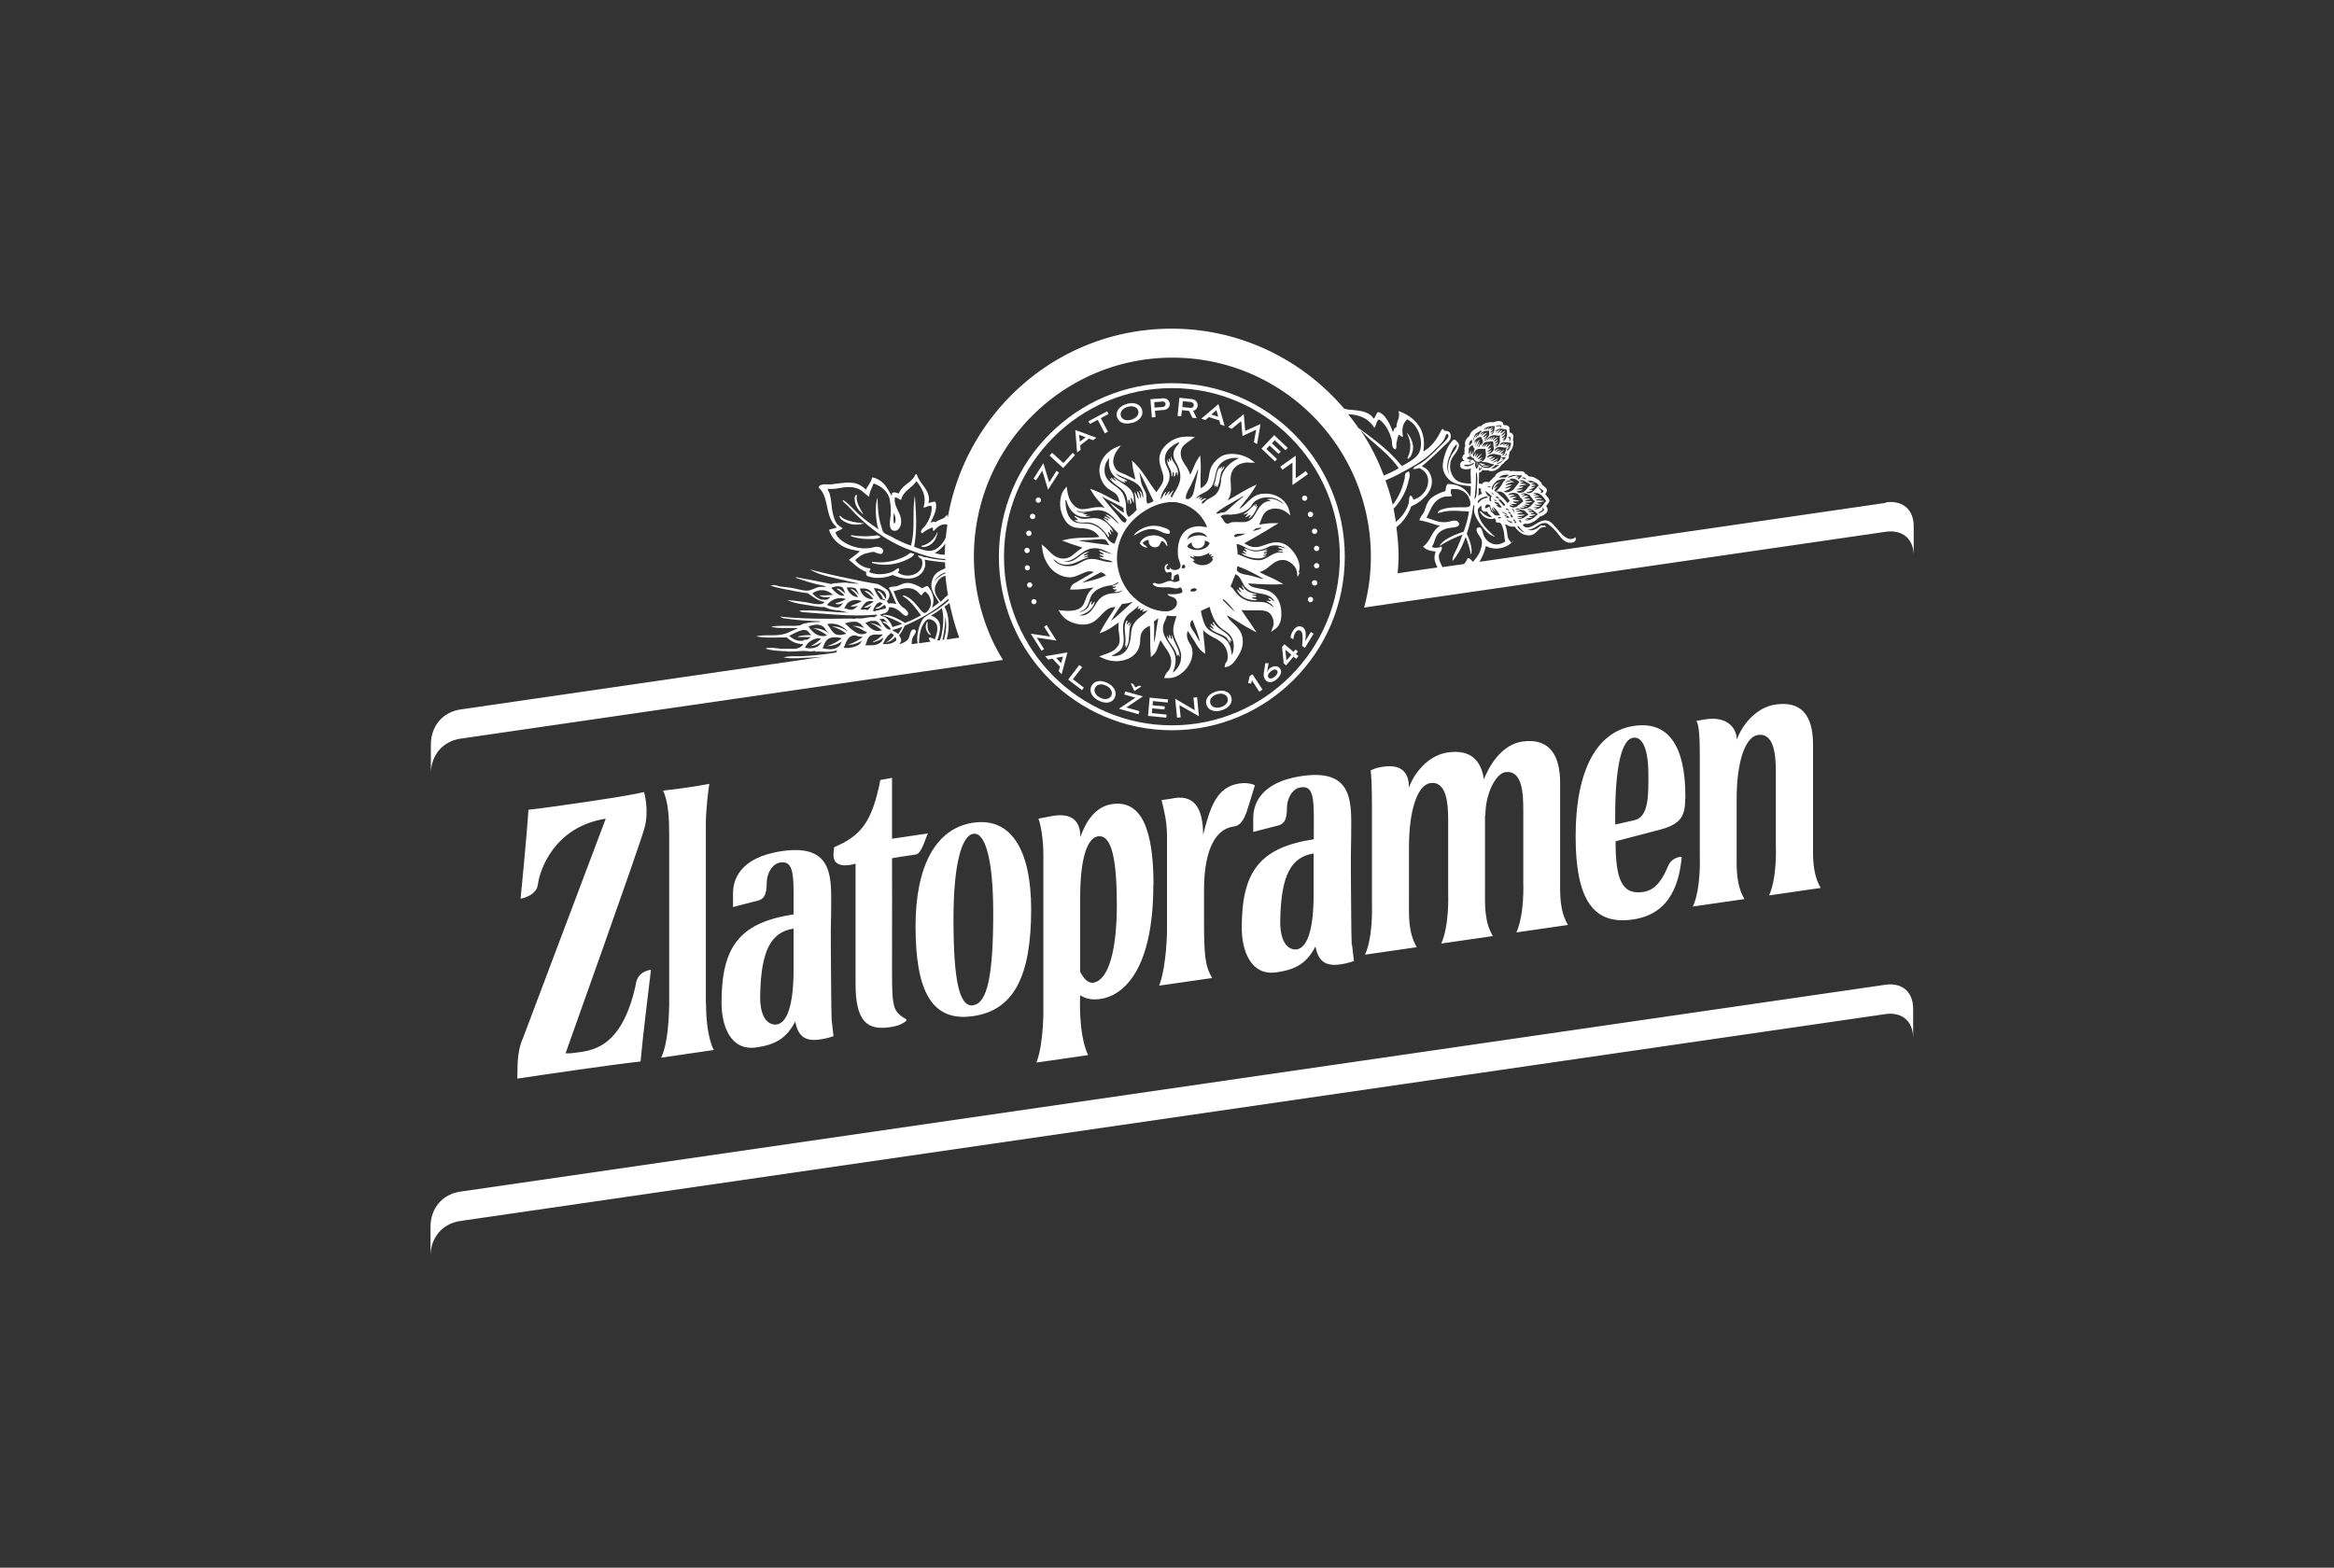 <svg xmlns="http://www.w3.org/2000/svg" id="Layer_2" data-name="Layer 2" viewBox="0 0 128 86"><rect x="0" y="0" width="128" height="86" fill="#333333" stroke="none"/><defs><style>.cls-1{fill:#fff}</style></defs><g id="Logos_Black_100_" data-name="Logos Black 100%"><path style="fill:none;opacity:.1" d="M0 0h128v86H0z"/><path class="cls-1" d="M31.02 57.77s4.05-11.34 4.32-12.33c.28-.99-.02-1.99-.02-1.99-1.03.23-2.14.38-3.17.54-.84.12-2.53.37-3.17.43-.08 1.34-.43 4.88-.43 4.88s.88-.14.95-.79c.09-.73.86-3.15 3.72-3.6l-4.54 12.04c-.37.83-.28 1.7-.31 2.22 1.53-.23 5.21-.77 6.76-.94.12-1.36.42-3.77.57-5.03-.27.03-.77.21-.83.8-.79 3.65-2.53 3.63-3.39 3.76-.28.04-.48.02-.48.02Zm22.36-2.03c-2.24.33-3.17-1.29-3.17-4.93 0-3.28 1.1-5.38 3.17-5.68 2.07-.3 3.17 1.49 3.17 4.76 0 3.63-.93 5.52-3.17 5.85Zm0-.6c.77-.11 1.09-1.65 1.09-5.05 0-2.95-.44-4.45-1.09-4.35-.65.09-1.09 1.72-1.09 4.67 0 3.4.32 4.85 1.09 4.74ZM92.42 43.8c0 .95-.22 1.4-1.37 1.71-1.28.34-2.45.64-2.45.64 0 2.06.33 2.96 1.52 2.78.76-.11 1.12-.86 1.35-1.4.23-.55.76-.53.76-.53-.12 1.24-.51 3.13-2.68 3.44-2.17.32-3.14-1.09-3.14-4.56 0-3.66 1.18-5.77 3.21-6.06 2.67-.39 2.81 2.62 2.81 3.98Zm-2.02-1.34c-.01-1.62-.43-2.05-.83-1.99-.78.11-1.02 2.26-.99 4.76 0 0 .47-.1 1.07-.24.8-.2.75-1.48.75-2.53ZM38.71 55.05v-9.88c0-.75.14-1.88.19-2.17-.86.16-1.77.29-2.54.37.3.6.34 1.56.34 2.46v8.86s.05 2.33-.44 3.33l2.89-.42s-.43-.68-.43-2.55Zm24.54-6.5c0 4.47-1.52 6.05-2.91 6.25-.34.05-.72.04-1.1-.2 0 0-.13 2.05.43 3.28l-2.83.41c.42-1.11.38-3.01.38-3.01v-8.4c0-.83-.14-1.64-.27-1.97l.61-.12c1.48-.32 1.69.53 1.69 1.13.27-.78.78-1.67 1.74-1.81 1.58-.23 2.27 1.32 2.27 4.44Zm34.1-9.9c1.43-.21 2.08.57 2.08 2.2v5.27c0 .87-.05 1.78.42 2.59l-2.83.41c.45-.99.37-2.71.37-2.71v-4c0-.91-.06-2.23-.99-2.09-.67.1-1.16 1.42-1.16 3.52v2.89c0 .87-.05 1.78.43 2.59l-2.83.41c.45-.99.38-2.7.38-2.7v-5.48c0-.83-.02-1.86-.2-2l.44-.08c1.31-.23 1.79.52 1.79 1.11.25-.74 1.02-1.77 2.11-1.93Zm-15.91 6.08v4.03c0 .87-.05 1.78.43 2.59l-2.83.41c.45-.99.38-2.7.38-2.7v-4.01c0-.91-.06-2.23-.99-2.09-.67.1-1.16 1.42-1.16 3.52v2.89c0 .87-.05 1.78.43 2.59l-2.84.41c.45-.99.38-2.7.38-2.7v-5.49c0-.83-.03-1.65-.07-1.92l.29-.12c1.62-.42 1.81.48 1.81 1.07.25-.74 1.02-1.77 2.11-1.93 1.28-.19 1.85.44 2 1.48 0 0 .63-1.86 2.11-2.08 1.32-.19 2.07.54 2.07 2.27v5.2c0 .87-.05 1.78.43 2.59l-2.83.41c.45-.99.38-2.7.38-2.7v-4c0-.91-.05-2.23-.99-2.09-.52.08-1.09 1.17-1.09 2.37Zm-13.47-1.75c.56-.08.85.1.85.1l-.35 1.14c-.3 1.05-.61 1.09-.86 1.13-.87.13-1.58 1.13-1.58 3.48v1.57c0 1.91.04 2.59.45 3.25l-2.91.42c.42-1.11.43-3.02.43-3.02v-5.17c0-.83-.16-1.42-.3-1.99l.5-.07c1.33-.32 1.78.57 1.78 1.98.39-1.56.76-2.64 1.99-2.82Zm-6.72 6.74c0-2.55-.27-3.95-1.04-3.84-.55.08-.96 1.11-.97 3.25v4.18c.19.36.42.66.76.59.8-.18 1.24-1.77 1.25-4.2ZM49.6 56.08c-.31.18-.39.2-.81.27-1.22.18-1.87-.31-1.87-2.37v-6.6s-1.21.39-1.21-.46c0-.35.03-.17.03-.44 1.45-.63 2.07-1.32 2.54-3.69.23-.04.64-.12.64-.12v3.34l1.97-.29c-.16.31-.35 1.14-.69 1.16-.26.03-1.28.2-1.28.2s.01 3.68 0 6.04c0 1.25 0 2.02.25 2.36.38.49.73.38.44.59Zm-3.99-.13c-.01-.11-.03-1.24-.03-1.88 0-1.36-.04-2.65 0-4.01 0-1.77.25-3.8-2.7-3.37-2.41.35-2.68 1.69-2.68 2.3v.77s1.08-.29 1.31-.34c.33-.08.54-.23.54-1.02 0-.38.23-1.01.76-1.09.8-.11.71.88.71 2.85-3.02.46-3.95 1.83-3.95 4.86 0 1.23.48 2.64 1.9 2.44 1.06-.15 1.66-.5 2.14-1.42.15.72.45 1.12 1.38.98.28-.04.56-.12.72-.18-.03-.3-.07-.6-.1-.88Zm-2.09-2.73c0 2-.39 2.9-.92 2.98-.37.05-.94-.23-.91-1.59.04-2.5.61-3.48 1.83-3.67v2.28Zm30.61-1.39c-.01-.11-.03-1.24-.03-1.88 0-1.36-.04-2.65 0-4.01 0-1.77.25-3.8-2.7-3.37-2.41.35-2.67 1.69-2.67 2.3v.77s1.08-.29 1.31-.34c.33-.08.54-.23.54-1.02 0-.38.23-1.01.76-1.09.81-.12.71.88.71 2.85-3.02.46-3.95 1.83-3.95 4.86 0 1.23.48 2.64 1.9 2.44 1.06-.15 1.67-.5 2.14-1.42.15.72.45 1.12 1.39.98.28-.04.56-.12.72-.18-.03-.3-.07-.6-.1-.88Zm-2.09-2.73c0 2-.39 2.9-.92 2.98-.37.05-.93-.23-.91-1.59.04-2.5.61-3.48 1.83-3.67v2.28Zm32.88 7.86c0-1.03-.7-1.45-1.52-1.33L25.24 66.98c-1.01.15-1.63.94-1.63 1.93V67.3c0-.99.62-1.78 1.63-1.93l78.16-11.35c.82-.12 1.52.3 1.52 1.33v1.61Zm-40.65-16.9c-5.23 0-9.49-4.27-9.49-9.52s4.26-9.52 9.49-9.52 9.48 4.27 9.48 9.52-4.25 9.52-9.48 9.52Zm0-18.77c-5.08 0-9.21 4.15-9.21 9.25s4.13 9.25 9.21 9.25 9.21-4.15 9.21-9.25-4.13-9.25-9.21-9.25Z"/><path class="cls-1" d="M56.75 33.14c-.08.02-.16-.02-.18-.09-.02-.07.02-.16.09-.18.07-.02.16.02.18.09.02.08-.02.16-.09.18Zm-.25-.91c-.08.02-.15-.03-.17-.11-.02-.08.04-.15.11-.17.08-.02.15.04.17.11.02.08-.04.15-.11.17Zm-.14-.94c-.08 0-.15-.05-.16-.13 0-.08.05-.15.13-.15s.15.06.15.13c0 .08-.05.15-.13.15Zm-.04-.95c-.08 0-.14-.07-.14-.15 0-.08.07-.14.15-.14.08 0 .14.07.14.15 0 .08-.07.14-.15.14Zm.08-.94c-.08-.01-.13-.09-.12-.17.01-.08.09-.13.17-.12.08.01.13.09.12.17-.01.08-.09.13-.16.12Zm.19-.93c-.08-.02-.12-.1-.1-.18.02-.08.1-.12.18-.1.08.02.12.1.1.18-.02.08-.1.12-.18.1Zm.3-.9c-.07-.03-.11-.12-.08-.19s.12-.11.19-.08.11.12.08.19-.12.11-.19.08Zm.59-.7-.32-1.05-.34.53-.14-.09.54-.85.32 1.05.4-.63.14.09-.6.94Zm.82-1.2-.74-.68.14-.15.62.56.51-.56.13.12-.65.71Zm1.65-1.52-.23-.09-.48.37.02.25-.19.14-.1-1.23 1.16.42-.19.14Zm-.77-.3.04.38.32-.24-.36-.14Zm1.41-.08-.39-.74-.43.23-.08-.15 1.03-.55.08.15-.43.23.39.74-.18.1Zm1.5-.58c-.41.12-.74-.01-.83-.31-.09-.3.12-.6.53-.72s.75.01.84.32c.09.3-.11.59-.53.72Zm-.25-.87c-.27.08-.43.28-.37.49.06.22.31.29.58.21.27-.08.43-.28.37-.49-.06-.21-.31-.29-.58-.21Zm1.5.21.03.35-.2.02-.08-1 .67-.05c.25-.02.38.15.39.29.01.15-.08.33-.34.35l-.46.04Zm-.04-.47.02.3.41-.03c.15-.01.19-.09.19-.17 0-.08-.07-.15-.21-.13l-.41.03Zm2.09.85-.18-.37-.39-.04-.04.34-.2-.02.1-1 .66.07c.26.03.35.21.34.37-.01.12-.1.24-.25.28l.2.4-.24-.02Zm-.52-.89-.03.31.41.04c.15.02.21-.05.22-.14 0-.08-.04-.16-.19-.18l-.41-.04Zm2.06 1.28-.06-.24-.58-.18-.18.16-.23-.07.94-.8.34 1.19-.23-.07Zm-.21-.81-.29.25.38.12-.1-.37Zm2.05 1.75.12-.67-.75.35-.07-.82-.53.43-.19-.11.86-.7.08.92.84-.38-.19 1.1-.19-.11Zm.42.36.69-.73.74.7-.12.13-.59-.55-.16.17.49.46-.12.12-.49-.46-.18.19.59.56-.12.12-.74-.7Zm1.69.78-.55.39-.12-.17.85-.6v1.24l.55-.4.12.17-.85.6v-1.23Zm.61 1.82c.07-.03.16 0 .19.07s0 .16-.07.19-.16 0-.19-.07 0-.16.07-.19Zm.34.88c.08-.02.16.02.18.1.02.07-.02.16-.1.18s-.16-.02-.18-.1c-.02-.08.02-.16.09-.18Zm.24.92c.08-.01.15.04.17.12.01.08-.04.15-.12.17a.154.154 0 0 1-.17-.12c-.01-.08.04-.15.12-.17Zm.13.94c.08 0 .15.06.15.14 0 .08-.06.15-.14.15-.08 0-.15-.06-.15-.14 0-.08.06-.15.13-.15Zm.01.95c.08 0 .14.07.14.15 0 .08-.07.14-.15.14s-.14-.07-.14-.15c0-.08.07-.14.15-.14Zm-.09.94c.08.01.13.09.12.17-.01.08-.09.13-.17.12-.08-.01-.13-.09-.12-.17.01-.08.09-.13.17-.12Zm-.21.92c.08.02.12.1.1.18-.02.07-.11.12-.18.1-.08-.02-.12-.11-.1-.18.02-.08.11-.12.18-.1Zm-15.4 2.01 1.09.16-.34-.54.14-.09.54.85-1.08-.16.4.63-.14.09-.6-.95Zm1.55 2.05.07-.24-.41-.44-.24.05-.16-.18 1.22-.21-.32 1.2-.16-.18Zm.23-.79-.37.07.27.29.11-.37Zm.29 1.26.61-.8.16.12-.51.66.6.46-.1.14-.76-.58Zm1.67 1.15c-.38-.19-.53-.52-.39-.8s.5-.35.88-.16c.38.19.53.52.39.81-.14.28-.49.35-.88.15Zm.42-.81c-.25-.13-.5-.09-.61.1-.1.2.02.42.27.55.25.13.5.1.61-.1.1-.2-.02-.43-.27-.55Zm.69 1.26.91-.61-.61-.17.05-.17.97.27-.91.61.72.2-.05.17-1.08-.3Zm.66-1.4.13.04.12.19.2-.1.13.04-.39.26-.2-.43Zm.94 1.79.09-1 1.01.1-.02.17-.81-.08-.02.23.67.06-.02.17-.67-.06-.02.26.81.08-.02.17-1.01-.1Zm1.72-.59.07.67-.2.02-.1-1.04 1.07.63-.07-.69.2-.02.1 1.04-1.07-.61Zm2.33.28c-.41.13-.74 0-.84-.29-.1-.3.1-.6.51-.73.4-.13.75 0 .84.29.1.3-.1.6-.51.73Zm-.28-.87c-.27.09-.42.29-.35.5.07.21.31.28.58.2.27-.09.43-.29.36-.5-.07-.21-.32-.29-.58-.2Zm2.33-.15-.41-.63-.03.19-.17-.03.08-.38.16-.1.55.84-.17.11Zm.44-1.08c.02-.07.08-.15.13-.19.15-.13.41-.18.55-.02.18.21 0 .47-.15.6s-.43.28-.62.06c-.12-.14-.12-.31-.09-.46l.07-.47h.18l-.08.49Zm.18-.02c-.09.08-.2.22-.11.33.09.11.25.02.35-.06.09-.08.2-.22.11-.33-.1-.11-.26-.02-.34.06Zm1.4-.7-.14-.12-.41.48-.13-.11-.09-.9.13-.15.5.42.11-.13.13.11-.11.13.14.12-.13.16Zm-.59-.5.06.59.27-.31-.32-.27Zm1.07-.11-.15-.09c.03-.39.07-.74-.09-.84-.12-.07-.21 0-.28.11a.78.78 0 0 0-.11.36l-.15-.09c0-.11.05-.24.12-.36.15-.24.34-.33.54-.21.23.14.17.52.14.76l.31-.5.15.09-.47.77Zm-9.39-6.14c.12-.25.59-.5.96-.54.26-.03.49.02.72.1.15.05.4.15.28.33-.31.03-.55-.22-.88-.25-.45-.04-.76.19-1.09.36Zm1.32.6c.13-.06.14-.22.22-.31.18.02.2.21.31.29 0-.75-1.29-.79-1.51-.16.09.12.21.22.41.23-.05-.12-.22-.13-.25-.28.09-.06.21-.16.33-.13-.03.31.24.46.49.36Zm.85-4.1c.06.06.04.16.03.26.11-.02.09-.18.14-.26.05.03.03.15.06.21.15-.45-.27-.71-.36-1.08-.02.1.04.21 0 .28-.06-.03-.04-.13-.11-.15-.02.08.05.16 0 .21-.06-.02-.04-.12-.09-.15-.01.4.26.5.24.91.11 0 .02-.2.09-.24Zm-2.5 1.77c.06-.05 0-.22.08-.26.05.06.06.16.06.26.12-.05.03-.24.03-.36.1.05.1.21.16.29.1-.79-.38-.88-1.1-1.41 0 .1.11.1.11.2-.1-.03-.13-.15-.25-.17-.01.06.1.07.05.11-.05-.02-.07-.08-.14-.08.51.63.93.46 1.01 1.41Zm-1.15 1.65c.04.05.05.14.13.15.03-.12-.07-.21-.05-.28.09.02.1.12.17.15 0-.12-.07-.17-.08-.28.09.02.13.11.2.15-.13-.37-.51-.72-.93-.77-.23-.03-.47.04-.72.03-.21 0-.34-.13-.49-.16.03.11.15.12.19.23-.06.03-.16-.05-.16.02.16.14.46.12.66.11.5 0 .84.35 1.07.65Zm1.2 5.05c0-.1.08-.13.08-.23-.1 0-.1.11-.17.13 0-.09.02-.14.05-.2-.02 0-.02-.02-.05-.02-.28.34.05.98-.13 1.42.05 0 .03-.08.09-.07 0 .06-.03.08-.02.15.28-.27.1-1.02.31-1.35-.09.02-.09.13-.17.16Zm2.37.7c-.08-.04-.05-.21-.14-.24v.21c-.07-.03-.06-.14-.13-.16.06.4.43.55.58 1.18 0-.06-.01-.13.05-.13.06 0 .01.11.08.1-.04-.49-.32-.74-.41-1.18-.05.04.02.19-.03.23Zm2.39-8.48c0 .05-.04.05-.03.11.07.02.05-.06.11-.05.02.04-.06.08.02.08.15-.22.14-.62.25-.85.05-.11.16-.19.14-.29-.07.03-.07.13-.16.15 0-.06.06-.06.05-.13-.08 0-.07.1-.14.11 0-.04.03-.04.02-.08-.24.2-.19.7-.35.98.06.03.07-.08.09-.03Zm1.8 1.58c-.02.09-.13.1-.14.21.11-.02.17-.1.27-.13 0 .11-.09.12-.1.21.25-.13.4-.46.49-.7-.06-.01-.07.1-.11.05.02-.04.08-.09.05-.13-.07-.01-.03.08-.1.07-.01-.05.04-.03.03-.08-.23.18-.4.41-.66.56.11.02.2-.07.27-.05Zm-1.89 5.97h-.05c0 .09.07.12.08.21-.08-.02-.12-.09-.2-.12 0 .14.14.15.16.28-.1-.01-.13-.09-.22-.11.19.34.66.35.94.6.09.08.09.22.21.27.01-.06-.06-.11-.02-.15.05 0 .02.08.09.06-.17-.52-.73-.56-.99-1.04Zm2.94-3.91c-.06 0-.12.01-.17.03.02-.08.15-.04.16-.13-.2.08-.39.12-.6.13-.26.01-.45-.14-.64-.17.01.09.09.1.11.18-.07 0-.12-.04-.19-.05 0 .11.13.09.16.18-.1 0-.15-.04-.24-.05.12.16.52.27.82.29.25.02.43-.05.55-.16-.06 0-.14.05-.19 0 .06-.05.2-.04.22-.13-.06 0-.15.05-.2 0 .06-.05.2-.04.22-.13Zm1.79 1.17-.13.26-.04-.29c-.04-.32-.41-.6-.69-.64h-.1c-.28 0-.48.16-.69.33-.17.14-.35.28-.57.33.16.09.35.18.53.26.16.07.33.15.49.24l.29.16-.33.02h-.35c-.32 0-.66-.02-.98-.04-.09 0-.18-.01-.27-.02.09.18.31.23.63.29.24.04.48.09.67.22.34.23.49.66.51.95.05.51-.06.85-.32 1.04l-.24.17.11-.28c.11-.27-.04-.64-.19-.76-.17-.14-.41-.15-.63-.15h-.56c-.13 0-.25 0-.35-.02.13.21.28.42.43.63.07.1.4.6.4.6l-.3-.16c-.23-.12-.45-.26-.67-.39-.21-.13-.43-.27-.65-.39.07.18.2.31.36.46.26.25.55.53.5 1.11-.02.23-.12.48-.3.75-.13.2-.3.45-.56.51l-.13.03.02-.13c.01-.08.05-.13.08-.17.03-.05.06-.08.06-.15.05-.46-.13-.81-.52-1.05-.07-.05-.15-.09-.23-.13-.21-.12-.43-.23-.59-.42.01.19.03.38.05.57.02.18.04.35.05.53l.02.21-.16-.12c-.17-.13-.28-.32-.39-.5a.913.913 0 0 0-.08-.13l-.05-.08c-.09-.14-.18-.29-.28-.43-.07.15-.06.34.03.55.02.04.05.08.07.13.03.05.07.1.09.15.19.51-.06 1.02-.35 1.33-.28.28-.58.43-.9.43h-.24l.05-.13c.04-.1.1-.18.16-.24.05-.06.1-.12.12-.19.17-.49-.05-.82-.29-1.16a7.22 7.22 0 0 1-.23-.36c-.05.09-.08.18-.12.29-.07.2-.14.4-.29.53l-.13.11v-.18c-.03-.25-.03-.51-.03-.77s0-.52-.02-.77c-.21.07-.4.24-.48.44-.03.09-.04.19-.05.31 0 .1-.01.22-.04.34-.13.58-.73.85-1.27.85-.26 0-.51-.06-.73-.16l-.21-.1.27-.1c.23-.08.46-.16.61-.3.1-.1.17-.2.2-.26.07-.17.04-.38.01-.6-.03-.2-.05-.41-.01-.6-.09.05-.17.11-.26.17-.17.12-.35.24-.57.33l-.23.09.12-.22c.14-.27.31-.52.46-.76.1-.15.2-.3.29-.46-.37 0-.57.22-.79.45-.24.25-.49.51-.96.51h-.13c-.51-.05-.93-.28-1.14-.63l-.1-.16.18.02c.13.01.24.02.35.02.38 0 .63-.09.78-.27.08-.09.12-.22.17-.35.04-.11.08-.22.14-.32.09-.15.2-.25.31-.34-.09.01-.19.02-.29.04-.25.04-.51.07-.76.07h-.25l.05-.13c.05-.14.18-.2.28-.26.03-.01.05-.02.07-.04.11-.07.23-.13.34-.2.19-.11.38-.21.56-.33a.448.448 0 0 0-.2-.04c-.17 0-.34.08-.52.16-.19.08-.38.17-.58.17-.46 0-.86-.27-1.06-.5-.26-.31-.41-.66-.46-1.08l-.03-.23.17.15c.07.06.14.13.2.19.22.22.43.43.8.44h.03c.28 0 .47-.16.67-.33.12-.1.24-.2.37-.26-.15-.06-.3-.11-.46-.16-.13-.04-.25-.08-.37-.13l-.3-.11.31-.07c.34-.07.74-.08 1.13-.09.2 0 .41-.01.61-.03-.18-.29-.47-.45-.88-.48-.39-.02-.62-.03-.86-.27-.24-.24-.4-.66-.41-1.03 0-.2.02-.58.23-.83l.13-.16.03.21c.07.54.33.91.7 1.02.02 0 .06.01.11.01h.03c.12 0 .26-.02.4-.05.15-.03.31-.06.47-.06h.13c.09 0 .16.03.22.05l-.19-.22c-.17-.19-.35-.39-.48-.61l-.14-.23.24.09c.26.1.52.23.78.37.19.1.39.21.6.3-.03-.18-.08-.33-.16-.43-.07-.08-.17-.15-.28-.21-.09-.06-.19-.12-.27-.19a1.32 1.32 0 0 1-.39-1.06c.06-.54.48-.95.87-1.12l.3-.13-.21.29c-.11.15-.21.38-.2.61.02.26.14.45.29.54.03.02.07.03.12.06.04.02.11.05.16.07h.02c.2.1.43.21.62.31-.02-.09-.04-.18-.06-.26-.04-.16-.08-.33-.1-.52l-.03-.27.19.19c.27.28.49.6.7.92.14.21.29.43.45.63.03-.04.06-.09.09-.13.09-.13.19-.26.24-.39.11-.23.03-.47-.05-.72-.06-.2-.13-.4-.12-.62.01-.19.11-.43.23-.58.23-.28.64-.61 1.3-.61h.17l.25.02-.2.15s-.09.06-.13.09c-.26.18-.49.34-.44.77.01.1.05.21.11.32.04.07.08.14.13.21.11.16.22.34.27.54.06-.11.12-.24.17-.37.07-.16.14-.33.23-.47l.15-.23.02.28c.02.28.01.56 0 .87v.65c.14-.06.27-.17.34-.3.08-.13.1-.28.13-.44.03-.16.06-.32.15-.48.11-.2.33-.42.52-.53.16-.09.37-.13.59-.13.36 0 .75.12 1.01.3l.25.18h-.31s-.04-.01-.06-.01c-.53 0-.91.3-.96.75-.02.15-.01.3 0 .45.01.22.02.43-.05.63-.04.1-.08.19-.13.26.12-.07.25-.15.38-.22.3-.18.62-.37.94-.53l.28-.13-.17.27c-.16.26-.34.49-.52.71-.09.11-.18.23-.27.35.16-.07.29-.2.43-.34.2-.2.43-.43.81-.48.07 0 .15-.01.22-.01.61 0 1.13.37 1.28.92l.07.27-.22-.17a.992.992 0 0 0-.61-.2c-.18 0-.35.05-.48.14-.16.11-.24.32-.32.53-.03.07-.05.13-.08.2.09 0 .18-.02.26-.03.15-.02.3-.04.46-.04h.34l-.29.17c-.52.33-1.07.64-1.59.93.17.11.34.21.59.21h.11c.15-.02.29-.07.44-.12.2-.07.4-.14.62-.14.16 0 .3.03.45.1.26.12.62.51.76.93.08.24.08.47-.01.65Zm-2.56-2.26c.17-.05.35-.08.47-.18-.21 0-.4.03-.47.18Zm-1.17-.9c-.25.01-.48-.04-.63.1.14.09.19.36.35.39.12.02.2-.06.27-.07.48-.05.81.09 1.1-.19.28-.28.43-.98 1.01-.97 0-.1-.14-.05-.17-.11.41-.07.69.12.91.29-.33-.47-1.25-.52-1.65-.1-.08.08-.11.18-.19.26-.27.27-.61.37-.99.39Zm.12 1.16s.03.05.05.08c.2-.07.43-.1.58-.21-.21.05-.54-.04-.63.13Zm-.98-1.26c.04.1.15.02.24 0 .07-.02.15-.01.2-.03.17-.06.35-.28.52-.42.18-.16.36-.31.52-.43 0-.02 0-.04-.03-.03-.47.32-1.02.55-1.45.92Zm-1.15-.78c.11-.02.17-.09.27-.11.02.09-.08.06-.08.13.08 0 .14-.1.2-.06-.02.06-.1.06-.11.13.11-.01.21-.13.32-.1-.07.09-.26.14-.24.28.11.02.15-.09.22-.15.17-.13.39-.2.54-.35.13-.13.23-.34.27-.57.03-.18.02-.34.08-.49.16-.45.53-.74.93-.93-.52-.06-.92.13-1.13.46-.21.33-.16.83-.4 1.13-.28.35-.56.3-.86.64Zm-.52 0c.16.11.32-.09.38-.2.07-.15.11-.44.16-.67.06-.26.1-.51.14-.69 0-.01-.01-.02-.03-.02-.1.28-.23.54-.35.8-.11.25-.3.47-.3.77Zm-1.37.03c.12-.12.14-.33.3-.41-.02.09-.07.13-.08.23.13-.04.13-.21.27-.25-.01.09-.08.12-.08.21.1-.09.2-.18.28-.28 0 .15-.23.29-.09.43.18-.38.44-.66.47-1.1.02-.28-.1-.63-.24-.85-.03-.05-.05-.11-.08-.16-.12-.28-.03-.51.08-.67.07-.1.19-.19.17-.28-.36.18-.73.41-.77.85-.05.46.29.62.25 1.08-.04.48-.42.67-.49 1.19Zm-1.19-1.49c.09.26.07.51.16.72.1.25.21.34.24.6.01.17-.01.33.06.42.12-.04.25-.07.33-.15-.27-.53-.5-1.1-.79-1.6Zm-1.09.01c-.24-.14-.36-.49-.33-.8-.04.31.06.64.33.8Zm.11 1.05c.12.14.18.33.24.56.06.26-.04.63.17.85.17-.11.31-.25.44-.39-.07-.31-.05-.7-.14-.98.13.08.13.29.24.39 0-.17-.09-.32-.08-.44.12.08.13.27.2.39.04-.14-.03-.31-.08-.41.16.04.13.28.22.39 0-.97-.94-.96-1.51-1.34.13.22.44.25.63.41-.03.04-.11 0-.16 0-.02.05.09.05.03.1-.52-.21-.97-.56-.86-1.36-.13.16-.23.33-.25.57-.07.75.61.89.91 1.26Zm-.16 1.39c.12.14.38.55.46.16-.28-.33-.69-.6-.91-.91.27.16.48.39.76.54-.01-.09-.03-.16-.03-.26-.36-.24-.8-.4-1.17-.64.23.34.6.75.9 1.11Zm-.81.85c.21.26.22.51.6.64.07-.19.15-.37.2-.57-.26-.29-.53-.57-.82-.83.13 0 .19.1.3.13-.02-.13-.18-.11-.24-.21.12-.04.25.12.35.1-.07-.09-.24-.15-.27-.23.34.08.47.38.75.52-.33-.33-.58-.72-1.12-.75-.39-.02-.9.22-1.24 0 .08.15.32.13.5.16-.01.04-.12-.02-.11.05.06.03.17 0 .22.03-.02.04-.09.02-.11.06.07.06.18-.02.27.03-.73.19-1.18-.3-1.32-.88h-.05c.01.49.11.93.42 1.14.22.16.5.12.82.15.34.03.65.23.83.46Zm.33.71c-.1-.07-.14-.27-.28-.31-.11-.03-.45 0-.66.02-.24.02-.56.01-.75.05.55.1 1.13.17 1.7.25Zm.19.94c-.19-.16-.59-.1-.76-.3.09 0 .14.03.24.02-.03-.11-.2-.06-.22-.18.08 0 .13.04.22.03-.05-.11-.21-.11-.25-.23.26.06.46.18.76.21-.32-.09-.54-.28-.88-.31-.81-.08-1.05.72-1.81.72.69.14.9-.54 1.39-.52-.1.06-.22.09-.29.18.05.03.19-.05.25-.02-.06.08-.2.06-.25.14.08 0 .19-.06.27-.01-.44.1-.99.58-1.59.34-.13-.05-.22-.17-.36-.23.21.33.73.46 1.18.33.26-.08.5-.31.82-.34.47-.05.79.21 1.29.16Zm-.38.72c-.06-.05-.24-.19-.3-.16-.28.14-.76.41-1.02.57.47-.11.93-.22 1.32-.41Zm.93.82c-.1.02-.3.14-.47.08.03-.06.12-.06.14-.13-.07.01-.2.02-.24-.05.07-.03.16-.03.19-.1-.07-.02-.21.04-.21-.05.13-.03.25-.07.33-.15 0-.02 0-.04-.03-.03-.13.08-.23.14-.39.16-.46.07-.81.21-1.01.49-.17.23-.14.54-.38.78-.09.1-.22.13-.33.21.21-.05.38-.14.49-.29.07-.1.07-.25.19-.33 0 .07-.03.12-.02.2.1-.02.09-.14.19-.16-.04.21-.25.6-.85.75.62.07.79-.51 1.05-.83.19-.22.41-.36.85-.39.22-.01.36-.04.49-.16Zm.5.67s0-.04-.03-.03c-.14.07-.33.09-.52.11-.23.29-.42.61-.61.93.41-.31.77-.68 1.16-1.01Zm.85.44c-.1.01-.17.06-.28.07-.02-.08.07-.06.06-.13-.08 0-.11.06-.2.05-.02-.06.05-.05.03-.11-.06-.01-.12.07-.16.03-.01-.06.11-.12.03-.15-.36.38-.87.49-.83 1.29.02.36.09.7-.05.98-.12.24-.35.31-.58.47.82.04 1.02-.55 1.07-1.24.05-.74.55-.86.91-1.26Zm.57.46s-.01-.02-.03-.02c-.05.07-.14.11-.2.17.05.34-.02.8.03 1.14.08-.42.12-.88.21-1.29Zm1.27 2.01c-.03-.42-.37-.8-.43-1.28-.03-.32.08-.55.17-.88-.17 0-.35 0-.49-.03-.02 0-.04.02-.05.05-.07.23-.21.4-.2.67 0 .63.67 1.01.69 1.67.01.25-.05.49-.16.74.27-.18.49-.52.46-.93Zm.06-3.48c0-.14-.03-.23-.13-.26-.19.13-.4 0-.62 0-.33-.01-.77.05-.88-.21.13-.07.18 0 .3.02.26.02.48-.18.69-.16.08 0 .13.06.21.06.11 0 .18-.04.28-.08-.03-.12-.01-.28-.08-.36-.07.02-.13.06-.2.08-.05.08-.02.23-.11.26-.14-.06 0-.3-.06-.42-.08-.06-.15 0-.25 0-.16-.09-.18-.48.08-.47-.02.09-.15.13-.09.25.02.05.09.05.16.05.05-.01-.04-.09.02-.11.1.21.56.18.58-.08.01-.13-.11-.38-.13-.51-.09-.91.23-1.67 1.17-1.67.15 0 .23.04.42.05a2.16 2.16 0 0 0-1.56-1.34c-.51-.12-1.12.06-1.49.24-.98.48-1.81 1.37-1.89 2.65-.03.5.1.99.25 1.34.23.51.51.85.92 1.17.37.28 1.01.6 1.61.55.29-.02.66-.33.44-.66-.1-.15-.39-.12-.46-.29.28.04.62.02.82-.08Zm.27-2.88c.24-.23.75-.32 1.1-.13-.22-.41-.99-.34-1.1.13Zm-.3 1.57c.41.08.04-.48 0 0Zm1.53-1.37c-.06-.08-.16-.11-.27-.15.08.5-.71.61-.72.11-.11.05-.2.11-.24.23.34.3 1.07.23 1.23-.2Zm-.54 5.39c-.09-.43-.25-.78-.39-1.16h-.05c-.21.26 0 .46.16.7.11.18.18.36.28.46Zm-.17-2.86c-.1-.11-.33-.06-.35.1.12.04.33.03.35-.1Zm.9-1.67s-.06-.02-.06-.05c0-.05.08-.03.08-.1-.05-.01-.12.05-.16 0 0-.06.07-.03.06-.1-.05 0-.12.05-.16 0 .01-.03.08-.06.02-.08-.23.12-.55.26-.86.15-.05.05.06.03.05.1-.11.01-.14-.06-.24-.07.04.13.21.11.25.25h-.11c.25.36.98.32 1.13-.1Zm.39 3.75c-.31-.29-.45-.65-.58-1.1 0 0 0-.02-.02-.02-.14.09-.32.14-.46.23.05.29.13.55.22.75.23.5.9.52 1.21.88.17.2.23.46.27.8.18-.43.11-.88-.13-1.14-.14-.16-.36-.25-.52-.41Zm.82-.85c-.21-.25-.4-.51-.66-.7 0 .03-.02.04-.01.07.23.21.42.45.68.64Zm.56-1.34c-.2-.26-.25-.59-.54-.72-.11.21-.17.45-.28.66.16.12.25.31.38.44.17.18.29.25.54.35.24.09.57.05.85.08.26.03.43.15.6.29-.07-.19-.27-.25-.41-.36.09 0 .18 0 .24.03.05-.08-.15-.1-.11-.18.15.01.2.13.32.18-.3-.6-1.21-.29-1.57-.77Zm-.44-1.16c-.02.07-.02.15-.03.23.17.23.51.22.85.31.22.06.43.14.63.16-.46-.26-.92-.52-1.45-.7Zm2.66-.97c-.22-.15-.54-.21-.79-.15-.13.03-.24.11-.35.15-.13.04-.26.09-.41.1-.54.04-.72-.28-1.15-.35.01.19.05.35.05.56.38.14.74.35 1.2.33.47-.03.78-.55 1.33-.4-.05-.1-.24-.06-.33-.11.06-.04.16-.03.27-.03-.02-.12-.2-.07-.25-.17.18-.03.33.07.43.06Zm-1.6 2.5c-.36-.06-.62-.15-.79-.5-.04.11.07.19.08.29-.1-.03-.17-.16-.27-.15 0 .13.11.16.14.26-.11-.03-.15-.13-.25-.16.15.42.64.63 1.1.59-.03-.11-.24-.03-.27-.15.1 0 .22.02.25-.05-.06-.05-.19-.03-.23-.1.08 0 .2.03.23-.03Z"/><path class="cls-1" d="M103.39 27.59S93.7 29 81.14 30.82c.15-.28.28-.56.35-.87.36.21.95.21 1.37-.15s0-.02 0-.02c0-.07-.04-.1-.07-.13a.18.18 0 0 1-.05-.07c-.06-.11-.07-.24-.09-.38-.02-.15-.05-.3-.12-.44h.05c.09.06.21.12.33.13h.06c.03 0 .06 0 .09-.01.17.23.35.38.51.44.13.04.29.06.38.04.16-.03.26-.13.37-.24.12-.12.24-.24.43-.2h.02v-.02c0-.02 0-.03-.01-.04-.03-.03-.12-.04-.29-.02-.13.15-.34.25-.52.25-.06 0-.12-.01-.16-.04.09.01.15-.01.22-.04.01 0 .03-.01.05-.02.08-.03.15-.08.23-.13.11-.07.22-.14.34-.16.18-.03.24 0 .57.31.1.1.19.2.27.31.15.19.28.36.49.43.11.03.31.04.4-.05.05-.05.07-.12.05-.2v-.03l-.03.02c-.37.24-.68-.12-.97-.46-.17-.2-.32-.38-.49-.45-.25-.1-.48.04-.7.17-.24.14-.46.28-.68.1-.01-.01-.02-.03-.04-.04.03-.01.06-.03.08-.05.01-.01.02-.03.03-.04.06.01.12.02.18.01.16-.02.38-.14.48-.22l.08-.08a.47.47 0 0 0 .11-.1c.03 0 .04-.01.05-.01.01 0 .36-.14.36-.33v-.04c0-.08-.04-.14-.08-.18.02-.02.03-.04.05-.07.03-.04.06-.08.08-.11a.21.21 0 0 0 .05-.13c0-.03-.02-.08-.03-.1-.02-.03-.03-.05-.07-.09-.04-.05-.08-.11-.13-.16.03-.03.05-.08.08-.14.03-.09 0-.19-.08-.23-.02-.01-.03-.02-.05-.05-.03-.03-.07-.07-.13-.1a.21.21 0 0 0-.11-.18.317.317 0 0 0-.16-.13.711.711 0 0 0-.45-.14.382.382 0 0 0-.2-.15c0-.03-.02-.06-.05-.08-.04-.04-.09-.06-.18-.06-.13.01-.24 0-.41-.01h-.08c-.02 0-.04.01-.06.02-.03-.02-.06-.04-.1-.04-.32-.04-.6.05-.74.24-.02.03-.03.06-.04.09-.01 0-.03.01-.04.02-.05.03-.09.08-.11.1-.01.01-.02.02 0 .02-.03.01-.08.06-.1.08-.01.02-.03.04-.04.06l-.01.02c-.01 0-.03 0-.06-.01-.05 0-.1-.02-.17 0-.08 0-.15.06-.17.12a.951.951 0 0 0-.18-.04v-.1c0-.08.01-.16.01-.27v-.22c.03 0 .05 0 .08-.03.05-.04.08-.08.11-.12.02 0 .03 0 .07.02h.1c.04 0 .08.01.14 0h.02c.02.02.05.03.07.03.19.05.42-.05.6-.26.02-.02.03-.05.04-.08 0 0 .02 0 .03-.01.02 0 .05-.03.07-.05.07-.08.14-.15.23-.22 0 0 .02-.01.02-.02.04-.03.06-.08.06-.13 0-.02 0-.04-.01-.07.03-.06.05-.12.04-.19.1-.09.17-.21.19-.32.03-.07.03-.13.02-.16.02-.06.02-.12-.02-.17.01-.04.02-.08.02-.12v-.05a.201.201 0 0 0-.1-.22c-.03-.02-.07-.03-.1-.04 0-.06 0-.11-.01-.15v-.08c0-.04-.02-.07-.04-.09-.02-.03-.08-.06-.12-.07-.02 0-.05 0-.08-.01h-.08s-.02-.1-.06-.15c-.14-.14-.44-.03-.44-.02 0 0-.01 0-.02.01h-.2c-.1 0-.3.04-.42.13-.04.03-.07.06-.1.09h-.02a.199.199 0 0 0-.18.07c-.02.03-.06.05-.11.08a.7.7 0 0 0-.2.15c-.06.07-.1.17-.13.25 0 0-.02.01-.03.02-.22.18-.23.38-.19.51-.01.02-.02.05-.03.07a.23.23 0 0 0-.01.14v.04c0 .05-.02.13 0 .19v.01c-.02.01-.05.03-.07.06-.03.04-.05.08-.05.13s.02.09.06.14c.01.01.03.02.04.03v.02h-.02c-.07 0-.15.03-.18.11-.03.05-.02.1-.02.13 0 .08.04.15.12.18.11.04.3.06.49-.02-.02.01-.03.03-.03.07-.02.16 0 .33 0 .49 0 .09.01.19.02.28-.61-.01-.97-.13-1.13-.72-.04-.15-.02-.34 0-.47.04-.15.13-.29.23-.42.12-.17.22-.32.23-.49 0-.11-.08-.18-.15-.25l-.02-.02c-.06-.06-.12-.05-.18.01-.32.34-.45.83-.5 1.08-.05.26-.08.52.13.84.28.44.71.5 1.16.56.07 0 .14.02.21.03v.16c0 .14-.01.27-.03.41-.32-.59-.81-.69-1.24-.7-.07.08-.09.17-.1.26-.01.05-.02.1-.04.14-.25.06-.69.26-.87.49-.1.13-.16.29-.21.44-.02.05-.03.1-.05.15-.03.08-.08.15-.13.22-.06.08-.12.17-.14.28v.02h.02c.21.03.41.09.6.15.16.05.33.11.5.14-.26.17-.38.39-.5.6-.1.19-.21.38-.41.53h-.02l.02.03c.17.18.4.22.62.25h.05v.02c-.05.17-.1.35-.01.59.03.09.07.18.11.27-.72.1-1.45.21-2.18.32.02-.3.05-.6.05-.91 0-.55-.05-1.09-.12-1.62.4-.3.69-.78.81-1.14.41-.18.91-.54 1.08-1.03.1-.28.07-.56-.09-.84-.1-.18-.25-.26-.41-.33.45-.37.83-.73 1.14-1.04.05-.05.1-.09.15-.14.08-.07.16-.14.22-.22a.41.41 0 0 0 .05-.41.233.233 0 0 0-.21-.13h-.03c-.07 0-.1-.02-.12-.07 0-.02-.02-.03-.04-.03s-.07.03-.09.07c-.24.48-.49.86-.98 1.16.05-.36.07-.82-.16-1.26-.33-.63-.98-.88-1.17-.95h-.04l.01.03c.06.18.01.33-.04.48-.04.11-.08.23-.07.36-.11.03-.14.12-.17.2 0 .03-.02.05-.03.08-.09-.27-.37-.98-.8-1.11h-.01c-.07.06-.11.13-.14.21-.03.05-.05.1-.09.15a.196.196 0 0 1-.09-.09c-.02-.02-.03-.04-.05-.06-.29-.25-.66-.28-1.02-.32-.16-.01-.31-.03-.47-.07-2.29-2.68-5.68-4.39-9.47-4.39-6.15 0-11.24 4.47-12.27 10.35a.548.548 0 0 0-.04-.12v-.03l-.03.03c-.08.14-.21.19-.33.24-.09.04-.19.07-.27.15-.08-.06-.16-.03-.22 0-.02 0-.04.02-.07.02.12-.21.43-.78.28-1.13s0-.01 0-.01c-.08-.01-.15 0-.21.02-.05.01-.09.03-.15.03s0-.07 0-.1c0-.02.01-.05.01-.07 0-.33-.18-.59-.36-.83-.12-.17-.25-.35-.31-.55v-.02h-.02c-.06.02-.09.07-.11.12-.01.02-.02.05-.04.07-.1.13-.22.23-.34.32-.18.14-.37.29-.48.55-.01 0-.02 0-.04-.01-.12-.04-.25-.09-.33 0s0 .02 0 .02c0 .03 0 .06-.02.11-.05-.07-.09-.15-.14-.23-.12-.21-.26-.45-.52-.61-.13-.08-.26-.14-.4-.16h-.02v.02c-.02.14-.1.26-.18.39-.05.08-.11.17-.15.26-.12-.12-.37-.31-.64-.36-.35-.06-.69 0-1.02.04l-.23.03c-.09.01-.17 0-.25 0h-.14c-.09 0-.27.04-.3.13-.01.05.02.1.09.15.22.28.29.62.36.95.09.41.18.83.54 1.13-.06.03-.14.05-.22.07-.07.02-.14.03-.2.06h-.01v.02c.15.46.52.83 1.01 1 .14.05.29.08.43.11.08.02.17.03.25.05-.13.11-.26.22-.39.31-.07.05-.13.1-.19.15h-.02l.02.03.18.15c.22.19.45.38.74.49v.07c0 .08 0 .14.13.18.45.16.99.06 1.33-.08.23.11.53.2.83.2.15 0 .29-.02.43-.08.24-.09.4-.27.49-.51.06-.17.03-.3 0-.45.42.08.8.12 1.12.15 0 .11 0 .22.02.32-.1.04-.19.09-.26.12-.19.1-.38.23-.47.55-.13.42.07.73.28 1.05.03.05.07.1.1.16-.04.03-.08.06-.11.09-.09.07-.18.14-.28.2.2-.53 0-.9-.23-1.19-.08 0-.15.04-.21.07-.04.02-.07.04-.11.05-.17-.12-.52-.29-.77-.29h-.03c-.15 0-.28.06-.41.11-.04.02-.08.03-.12.05-.07.03-.14.03-.21.04-.09 0-.18.02-.26.06h-.02l.01.03c.1.15.17.31.23.47.06.13.11.27.19.4a.966.966 0 0 0-.44-.03.449.449 0 0 0-.11-.13c.09-.07.15-.19.16-.31 0-.13-.05-.25-.15-.33-.14-.1-.39-.27-.51-.3-.08-.02-.17-.03-.26-.05-.06 0-.13-.02-.19-.03-1.02-.2-2.18-.44-3.09-.68l-.16-.04.15.08c.39.2.8.3 1.21.39l.12.03c.16.04.32.07.48.11.24.06.49.11.74.17-.19 0-.38-.02-.57-.04-.04 0-.08-.01-.12-.02-.12-.01-.5.02-.54.03h-.05c-.08 0-.16.01-.25.05-.56-.12-1.13-.23-1.68-.33l-.26-.05v.04c.43.15.84.28 1.27.38.03 0 .07.01.1.02.1.02.2.03.28.09h-.18c-.09 0-.18 0-.27.03-.08.02-.15.05-.22.08-.12.05-.24.1-.37.1-.19 0-.38-.05-.56-.09-.14-.03-.28-.06-.42-.08-.06 0-.11-.01-.17-.02-.11-.01-.22-.02-.32-.04-.04 0-.09-.02-.13-.03-.11-.03-.22-.06-.34-.03h-.06l.06.03c.25.09.51.14.77.19.07.01.14.03.22.04.33.07.66.13.99.17l.07.05c.27.19.55.39.85.43-.08.14-.27.13-.4.12h-.02c-.13-.01-.28-.04-.44-.07-.1-.02-.2-.04-.3-.05-.27-.04-.52-.07-.75-.09h-.13l.12.04c.31.12.65.17.96.22.06 0 .12.02.18.03.26.04.53.09.79.08.22.12.44.15.67.18.07 0 .14.02.21.03.07.01.15.03.21.05.07.02.14.03.22.04-.4 0-.79-.03-1.18-.06-.48-.04-.98-.07-1.47-.05h-.05l.03.03c.07.06.16.06.24.07h.03l.78.06c.67.05 1.37.11 2.07.11.28 0 .57 0 .86-.03h.05c.06 0 .12-.01.17-.02 0 0 0 .02.01.02 0 .01.02.03.02.04h-.01s-.05.03-.08.05-.05.04-.05.04h-.01c-.15-.02-.31 0-.46.03-.16.03-.32.05-.47.03-.02 0-.05 0-.09.01-.06.01-.14.03-.18 0-1.4.02-2.66.03-3.9-.1h-.06l.05.03c.06.05.14.06.22.07h.05c.48.08 1 .11 1.51.14.13 0 .26.01.39.02-.04.03-.1.03-.15.03h-.06c-.22.01-.49.03-.75.1-.03.01-.06.03-.09.04a.3.3 0 0 1-.08.04c-.08.02-.19.03-.29.03h-.43c-.26 0-.53 0-.77.03h-.1l.09.04c.2.05.42.05.63.05h.2c.18 0 .37 0 .56.01-.04.02-.09.04-.13.06-.14.06-.27.11-.39.17-.34.16-.7.16-1.05.16-.21 0-.42 0-.62.04l-.11.02.11.02c.39.06.8.05 1.2.04h.37c.29.26.59.37.91.36-.18.27-.43.26-.68.26h-.47c-.11 0-.22-.02-.33-.03-.19-.02-.37-.05-.54 0l-.06.02.06.02c.3.09.61.1.92.12.08 0 .16 0 .24.02.17.01.34 0 .5-.01.22-.02.44-.03.66 0s.07 0 .1 0c.08 0 .16 0 .25-.03v.05h.02c.14-.02.28 0 .41 0 .25.01.51.03.79-.1l-.03.03c-.02.02-.05.04-.04.07s0 .01 0 .01c.04.02.09.02.13.01-.68.12-1.38.2-2.11.23h-.23c-.19 0-.38 0-.58.04l-.11.02.11.02c.14.02.29.03.43.03.16 0 .32 0 .48-.02.1 0 .2-.01.3-.01.31-.01.62-.03.92-.06-11.07 1.61-19.42 2.82-19.94 2.9-1.01.15-1.63.94-1.63 1.93v1.6c0-.99.62-1.78 1.63-1.93.63-.09 13.18-1.92 28.05-4.07L55 36.2c-.29-.48-.55-.97-.76-1.49-.53-1.29-.83-2.69-.83-4.17 0-6.03 4.87-10.92 10.89-10.92s10.88 4.89 10.88 10.92a10.602 10.602 0 0 1-.37 2.79l1.7-.25 26.92-3.91c.82-.11 1.52.3 1.52 1.33v-1.61c0-1.03-.7-1.45-1.52-1.33Zm-23.87-2.57v-.03c.09-.23.19-.49.37-.61h.01s.01.02 0 .03c-.02.16-.1.27-.18.38l-.07.1c-.1.16-.16.31-.2.48-.04.2-.07.42.05.69-.21-.35-.13-.69-.01-1.03Zm-28.25 5.32c.19-.12.41-.29.57-.52-.01.2-.03.41-.03.61-.17 0-.35-.03-.54-.09Zm-2.25-2.17v-.04c.06.12.1.29.09.43h.02-.02c0 .04-.02.14-.07.17-.06-.16-.04-.36-.02-.56Zm1.71 2.41s-.07-.02-.1-.04a.705.705 0 0 0-.25-.06h-.05l.02.03c.03.05.08.09.13.12.02.02.05.04.07.05.09.29 0 .56-.24.73-.3.22-.75.22-1.07 0 .06-.09.08-.15.07-.19 0-.02-.01-.03-.02-.04-.02-.02-.07-.01-.25.13-.32.19-.93.27-1.36.08-.02-.01 0-.05.02-.09.02-.04.04-.08.03-.11s-.01-.01-.01-.01c-.31-.01-.67-.24-.82-.45.21-.22.46-.36.72-.4.02 0 .05-.01.08-.02.07-.02.15-.04.21-.03.05 0 .1.03.16.05.09.03.18.07.28.05.08-.06.09-.13.08-.17 0-.06-.05-.13-.12-.16-.16-.09-.33-.05-.47-.01-.06.01-.12.03-.18.03h-.05c-.13.01-.27.02-.4 0-.58-.07-1.28-.43-1.39-.87.05-.03.1-.06.15-.08.08-.04.16-.07.23-.13l.02-.02h-.02c-.13-.09-.26-.17-.32-.26-.15-.24-.22-.59-.25-.78l-.03-.26c-.02-.2-.05-.41-.1-.58a.612.612 0 0 0-.05-.12.442.442 0 0 1-.06-.16c.23.03.45 0 .67-.04.3-.05.61-.09.94.02.18.06.3.17.42.27.07.06.14.12.22.17l.03.02v-.03c0-.13.07-.31.15-.48.03-.07.06-.15.09-.22.5.18.83.52.89.92.04.24.07.51.04.83 0 .03 0 .07-.01.11-.03.25-.09.63.14.72.06.03.13.02.2 0 .1-.05.18-.15.22-.27.09-.33-.03-.58-.15-.83-.11-.23-.21-.45-.16-.72.1.01.21.08.3.13l.04.02v-.02c.08-.3.27-.46.47-.63.13-.11.27-.23.37-.39.31.41.57.83.39 1.42v.03h.02c.06 0 .11-.03.17-.05.08-.03.15-.05.24-.04.07.28-.1.76-.32 1.06-.03.04-.07.08-.1.12-.09.09-.19.19-.13.31.06.02.11-.03.16-.07.02-.02.05-.04.07-.05.11-.07.35-.19.38-.18.02 0 .02.03.02.07 0 .04 0 .09.04.11h.02c.23-.28.45-.39.72-.35 0 .02 0 .04.01.06-.03.21-.06.43-.08.65-.12.29-.35.55-.6.67-.31.15-.66.02-1.1-.14l-.04-.02c.17-.91.11-1.74.06-2.54l-.02-.26-.02.17c-.05.36-.05.71-.05 1.05 0 .48 0 .98-.14 1.52-.4-.13-.81-.34-1.13-.52-.04-.02-.09-.04-.13-.06a.82.82 0 0 1-.23-.13c-.05-.04-.08-.15-.11-.25-.01-.04-.02-.07-.03-.1-.15-.45-.18-.91-.2-1.35v-.22l-.04.12c-.06.24-.07.53-.05.86.02.21.05.42.09.61 0 .02.01.03.02.05.01.03.03.06.02.09-.44-.3-.9-.63-1.26-1l-.08-.08c-.17-.17-.46-.46-.59-.51h-.02v.01c-.01.04.06.11.22.25.06.06.14.13.15.15.96 1.05 2.02 1.81 3.15 2.26l.09.03c.41.16.84.33 1.26.42.2.04.42.08.63.1h.12v.07c-.35-.03-.75-.07-1.08-.17Zm1.11.83v.05c-.06.02-.12.05-.18.08-.15.08-.31.19-.42.41.1-.31.33-.44.6-.55Zm-.41.46c.08-.11.21-.21.31-.25.03-.02.07-.02.11-.03.03.35.08.7.14 1.05-.08.06-.16.13-.23.21-.06.05-.11.11-.17.16-.33-.4-.45-.7-.15-1.13Zm.58 1.01.02-.02c0 .02 0 .04.01.06a3.4 3.4 0 0 1-.4.34c-.05.04-.1.07-.15.11-.1.08-.2.13-.29.19-.03.02-.06.03-.09.05-.03.02-.06.04-.1.06-.12.07-.23.14-.32.21-.13.11-.2.3-.26.46-.1.29-.17.7-.1.95-.11.02-.22.03-.33.05 0-.13 0-.26.07-.39 0-.02.02-.04.04-.07.06-.09.14-.21.11-.29 0 0-.01 0-.02-.01 0-.01-.02-.02-.03-.03 0 0-.01-.02-.02-.02h-.05c-.02 0-.03 0-.05.01-.09.04-.13.2-.17.33-.02.06-.03.11-.05.15-.09.17-.35.27-.47.31 0-.01-.01-.02-.02-.03.07-.07.1-.15.07-.25a.622.622 0 0 0-.11-.19c.09-.11.2-.28.32-.54.25-.1.51-.23.8-.38.58-.3 1.1-.66 1.55-1.06Zm-.22 2.16s-.01.03-.02.05c-.03 0-.06 0-.09.01.12-.47.16-.94.16-1.25.08.35.06.77-.06 1.18Zm-.15-.22c-.02.1-.06.2-.09.3-.05 0-.1.01-.15.02.13-.38.23-.77.08-1.05-.08-.15-.22-.25-.43-.32.21-.12.38-.22.6-.41.11.38.11.84-.01 1.45Zm-1.24.47c.02-.49.09-1.02.45-1.3.16-.07.4.06.49.22.15.27 0 .68-.08.87-.07-.05-.21-.12-.28-.1-.02 0-.04.02-.04.04 0 .03.02.06.04.1.02.03.04.06.04.08l-.62.09Zm-1.97-1.14c.19.07.31.21.37.28 0 0 0 .01.01.02l.01.02h.02c0 .02 0 .04-.01.05v.02h-.08a.266.266 0 0 1-.1-.06s-.01 0-.02-.01h-.01c-.13-.11-.24-.29-.32-.44s-.03-.02-.05-.03c-.03-.01-.04-.02-.05-.03.07-.02.14-.02.2-.02h.07c.03.03.06.06.09.1.04.04.08.08.12.13-.18-.12-.26-.07-.27-.07l-.03.02h.03Zm-.53 1.08c.08-.02.16-.05.22-.08 0 0 .02 0 .03-.01h.03c.12-.06.21-.12.27-.18 0 .02-.02.04-.02.06-.02.05-.04.09-.06.13 0 0 0 .01-.01.02v.01c-.04.04-.08.07-.12.1 0 0-.02.01-.03.02l-.02.01c-.19.1-.41.09-.6.09h-.14c.04-.07.06-.13.08-.2 0-.02.02-.05.03-.07v-.03c.02-.05.05-.09.08-.13v-.02c.16-.15.3-.14.43-.14h.15c.07 0 .14-.01.2 0-.13.13-.27.24-.38.31h-.01s-.01 0-.02.01c-.08.05-.13.07-.13.07v.03Zm.54.05s.04-.07.06-.1c0 0 0-.01.01-.02v-.01c.08-.14.17-.29.36-.42h.02s.09.08.14.11c-.07.11-.16.19-.23.25l-.02.02-.01.01c-.01 0-.03.02-.04.03-.03.02-.05.04-.05.04l-.13.08.14-.05s.08-.03.11-.05h.03c.13-.07.22-.17.27-.23.01.01.02.03.03.04V35s.01.02.02.03v.02c0 .03.01.06 0 .09-.11.08-.22.14-.33.17h-.03c-.04.01-.08.01-.12.02h-.19c-.02 0-.05 0-.07-.01Zm.53-.67v-.06c.17-.04.35-.1.53-.17-.06.11-.14.26-.24.4a.826.826 0 0 0-.3-.17Zm-.21-1.28v-.02c.07 0 .14 0 .23.03.11.03.24.11.31.16.02.02.06.05.09.08.09.09.21.2.3.2h.02c.04 0 .07-.04.09-.09v-.07c0-.02 0-.04-.02-.05a.7.7 0 0 0-.08-.1.526.526 0 0 0-.14-.12c-.03-.02-.05-.04-.07-.05-.05-.04-.08-.08-.12-.12a.138.138 0 0 1-.03-.04.864.864 0 0 1-.1-.16s0-.01-.01-.02c-.04-.07-.07-.14-.1-.21l-.06-.15a1.22 1.22 0 0 0-.07-.17c.08-.02.17-.04.26-.07.29-.08.62-.18.97.03.06.04.11.09.16.14.04.05.09.09.14.13h.02c.03-.09.12-.19.22-.2.02.03.05.06.08.09.04.04.08.09.11.15.07.14.11.31.09.44-.02.16-.13.37-.25.45-.04.03-.08.04-.11.03-.07-.01-.16-.12-.22-.19l-.07-.08c-.18-.22-.38-.46-.63-.6h-.01c-.06-.04-.16-.1-.24-.07h-.03l.03.03c.36.22.58.5.79.78.06.09.13.17.2.26a5.6 5.6 0 0 1-.88.42c-.82-.51-1.16-.44-1.18-.44l-.07.02.06.02c.39.11.84.34 1.04.45-.13.05-.24.09-.34.12h-.02c-.06.03-.12.04-.18.06-.02-.08-.07-.17-.11-.24-.11-.17-.28-.35-.44-.35a.449.449 0 0 1-.13-.1c.08-.02.16-.04.24-.07.02 0 .03-.01.05-.02.02 0 .05-.01.07-.03.08-.06.13-.15.13-.25Zm-.24-.83c.1.1.09.29.05.36v.01-.02c-.27-.47-.41-.44-.43-.43h-.03l.03.03c.21.17.29.42.29.42h.13c-.05.06-.1.05-.17.03-.03 0-.06-.02-.1-.02-.17-.21-.27-.41-.36-.6v-.02c.16 0 .46.08.6.23Zm-1.31-.22c.21 0 .42 0 .57.19s.08.11.12.17c.02.04.05.08.07.11-.4-.39-.51-.34-.53-.32l-.02.02h.02c.21.12.37.3.46.41-.14.02-.3-.02-.44-.11a.766.766 0 0 1-.3-.46h.04Zm-.26.05c.05.06.08.13.12.21.02.04.04.09.07.13-.33-.4-.45-.35-.47-.35h-.03l.03.03c.21.13.34.33.39.4-.25.02-.53-.22-.62-.52.12-.01.42-.03.52.09Zm-.74-.1s.07.11.09.18c.02.05.04.11.07.17-.35-.34-.45-.29-.47-.28l-.02.02h.02c.18.11.33.26.41.35-.03 0-.06.01-.09.01-.21 0-.42-.2-.63-.43.15-.08.48-.14.6-.02Zm-1.14.67c-.15-.03-.35-.16-.52-.35.39-.26.79-.23 1.13.08-.32.04-.69.03-.69.03h-.07l.06.03c.13.08.37.08.58.06-.02.02-.05.04-.07.05-.04.03-.08.07-.13.09-.05.02-.22.01-.29 0Zm1.12.23c-.05.06-.09.13-.15.16-.14.08-.33.01-.46-.03-.01 0-.03 0-.04-.01-.02 0-.03-.01-.05-.01-.05-.02-.11-.03-.13-.06.26-.33.68-.45 1.03-.31-.23.13-.53.22-.54.22l-.05.02.05.02c.11.04.27 0 .4-.06-.02.02-.03.04-.05.07Zm.59.49s.08-.01.13-.01h.05-.18Zm.3-.43c-.13.14-.23.26-.41.26-.08 0-.15-.02-.23-.05-.05-.01-.09-.03-.15-.04.04-.04.07-.09.1-.14.03-.05.06-.11.11-.15.2-.19.53-.19.76-.09-.23.13-.56.24-.56.24l-.05.02.05.02c.09.03.23.01.4-.06Zm.34.11-.05.02h.05c.09.03.22-.01.37-.11-.05.08-.1.16-.17.23s-.1 0-.14 0c-.1 0-.2.02-.3-.01.04-.04.07-.09.11-.15.07-.1.14-.21.26-.27.1-.05.24-.04.37-.02-.2.16-.48.29-.48.29Zm.6.23h-.08c-.02 0-.04-.02-.07-.03l.03-.06s0-.01.01-.02v-.02c.02-.05.05-.09.08-.14 0 0 0-.01.01-.02 0 0 0-.01.01-.02.06-.09.14-.16.26-.19.03.02.06.03.09.05.02 0 .03.02.05.03-.03.03-.07.06-.11.1 0 0-.02.01-.03.02-.01 0-.02.01-.04.02-.06.04-.12.07-.2.1H48l.03.03c.01 0 .12.08.43-.17.01 0 .02-.02.03-.02 0 0 .01 0 .02-.01l.02.02c.02.02.03.04.05.08v.05c0 .02 0 .04-.02.06-.07 0-.21.04-.33.07-.04.01-.08.02-.11.03s0 0-.01 0h-.02c-.03 0-.06.02-.08.02Zm-.29.53h.24c.05 0 .1.02.13.04.08.05.14.14.21.24.02.02.03.05.05.07-.12-.08-.29-.16-.5-.21s-.01 0-.01 0h-.02l-.11-.02.1.05h.03s.27.12.51.35l.01.01h-.06a.72.72 0 0 1-.29.01.827.827 0 0 1-.29-.16l-.01-.01c-.03-.03-.06-.05-.09-.08l-.01-.01-.01-.01-.1-.1-.05-.05c.09-.05.19-.09.29-.11Zm-.66.1s.11.05.13.07c.02.02.04.05.06.07.05.05.1.11.15.16a1.41 1.41 0 0 0-.49-.12h-.16l.15.04s.25.08.51.25h.03l.1.07s.01 0 .02.01h-.02c-.01 0-.03.01-.04.02-.09.05-.18.06-.27.06h-.04c-.25-.04-.5-.26-.74-.48-.04-.04-.08-.07-.12-.11.24-.09.53-.12.71-.07Zm-.44 1.21c.28-.03.51-.14.64-.23-.05.09-.1.18-.21.25-.22.13-.57.18-.79.15.02-.04.04-.09.06-.14.1-.24.22-.54.52-.54s.09.02.15.03c.04.01.09.03.13.03.03 0 .06 0 .09.01.03 0 .06 0 .09.01-.31.26-.67.38-.67.38l-.16.06.17-.02Zm.38.24c-.01.01-.04.02-.06.02.02 0 .04-.02.07-.03Zm-.51-.96c-.12-.09-.38-.26-.73-.28h-.15l.15.04s.34.11.64.35c-.18.07-.38.09-.53.05-.15-.04-.24-.18-.35-.34-.05-.08-.11-.16-.17-.23.43-.09.81.05 1.15.41Zm-2.43.49c-.28.05-.51-.02-.79-.26.05-.02.1-.05.16-.08.29-.15.64-.33.84-.19.02.01.05.05.08.08.02.03.05.06.08.09.02.02.04.04.07.06-.63 0-.72.08-.73.08l-.04.03h.05c.24-.01.51 0 .68 0-.02.02-.05.04-.07.05-.04.03-.07.06-.11.08-.03.01-.08.02-.13.02h-.07Zm.97.08c-.03.07-.07.13-.12.18-.22.19-.54.19-.77.13.12-.32.55-.57.87-.5-.21.23-.46.35-.46.36l-.13.06.14-.02c.22-.04.39-.15.49-.23 0 .01-.01.02-.02.03Zm-.7-.85c.26-.1.62-.18.84.04.02.02.04.06.07.09.02.03.04.06.06.08.02.03.05.06.08.08.03.03.06.06.08.09-.11-.09-.38-.26-.74-.28h-.15l.15.04s.33.11.63.35c-.39.11-.72-.05-1.01-.48Zm.77 1.19c.03-.05.05-.11.08-.17a.71.71 0 0 1 .18-.3c.21-.18.52-.14.8-.08-.31.26-.67.38-.67.38l-.16.06.17-.02c.29-.03.52-.15.65-.24 0 .02-.01.03-.02.05-.03.07-.06.14-.11.19-.27.27-.68.18-.92.13Zm4.69-.19h-.01.01Zm2.12-.3c.13-.5.14-.97.03-1.41-.03-.14-.09-.25-.16-.38.02-.01.04-.03.06-.04.06-.04.12-.08.19-.14 0 0 .02-.01.03-.02.14.65.31 1.29.54 1.9-.23.03-.46.07-.69.1Zm22.06-12.35c.53.05 1.02.18 1.37.72l.02.03.02-.03c.04-.06.06-.12.08-.18.03-.09.06-.18.14-.25.31.15.6.67.71 1.1.01.05.02.12.02.18.01.16.03.32.18.36.06-.04.06-.12.06-.2v-.11c.02-.12.09-.46.13-.48.02 0 .04 0 .08.04.04.03.08.06.13.05h.02v-.02c-.08-.42 0-.71.23-.92.59.26.87 1.08.72 1.65-.1.4-.48.61-.96.88l-.05.03c-.68-.85-1.48-1.43-2.24-1.99l-.14-.1c-.18-.26-.36-.5-.56-.75Zm.65.89c.27.29.55.54.83.78.43.37.87.76 1.25 1.29-.26.16-.54.29-.82.41-.33-.88-.75-1.71-1.27-2.48Zm1.81 4.28c.37-.39.64-.87.79-1.42v-.05c.06-.18.12-.36.04-.54v-.03l-.03.02-.06.03c-.03.01-.07.03-.1.07-.02.03-.03.11-.04.19 0 .05 0 .1-.02.14-.12.52-.33.99-.64 1.39-.11-.46-.24-.9-.4-1.34.24-.1.48-.21.71-.33l.09-.05c.47-.25.95-.51 1.35-.81.2-.15.39-.32.57-.5l.06-.06c.16-.15.32-.31.42-.47.03-.05.05-.1.07-.15.02-.06.04-.11.08-.16 0 0 .02-.02.03-.02s.03.01.04.02c.1.1-.03.25-.1.33-.07.08-.17.18-.27.28l-.12.12c-.31.31-.66.66-1.03.89-.04.02-.07.04-.11.06-.09.05-.19.1-.26.19l-.02.03h.03c.07.02.14 0 .21-.02.04 0 .07-.02.11-.02.33.15.51.43.48.77-.03.44-.37.84-.81.96-.02-.07-.06-.18-.12-.21-.02 0-.04-.01-.05 0-.03 0-.06.05-.07.32-.06.36-.35.82-.72 1.11-.04-.26-.08-.51-.13-.76Zm6.1.47c.03 0 .07.01.1 0 0-.03-.04-.02-.05-.03-.04-.01-.08-.04-.09-.08.07.01.13.06.21.06.02.04.05.07.07.1-.08 0-.16-.01-.22-.04Zm-1.03-.68h.11c.04 0 .07.03.11.05 0 .15.08.31.18.37-.04-.08-.09-.15-.1-.26.07.08.12.17.21.22-.05-.08-.12-.15-.14-.26.17.13.3.32.38.47-.11.01-.22.02-.29-.02-.04-.02-.06-.07-.1-.1-.03-.03-.1-.08-.12-.12v-.05c-.02-.06-.06-.12-.06-.19-.08.03-.15.09-.25.09 0-.08.04-.14.07-.2Zm-.06-.22s.03-.03.06-.04c0 .02-.02.03-.03.04h-.03Zm1.07-.66c.11-.09.26-.14.41-.2-.12-.04-.27.01-.38.02.12-.11.29-.16.49-.18-.12-.1-.35 0-.48.02.02-.04.07-.05.11-.07.06-.02.13-.05.21-.04 0-.05-.07-.04-.1-.06.19-.1.46.03.54.16-.07.08-.12.16-.19.24-.03.04-.07.06-.08.11-.12.13-.35.27-.59.17.15-.06.31-.12.4-.24-.13.01-.22.06-.35.07Zm.96.96c.09 0 .17.04.27.02-.03-.04-.14-.04-.17-.1.1 0 .25.04.33-.01-.1-.03-.22-.03-.27-.09.14-.01.29-.02.4-.07-.1-.04-.3 0-.4-.04.06-.06.17-.06.27-.07-.05-.08-.23-.05-.35-.05.06-.05.15-.08.25-.1-.05-.09-.24-.04-.34-.02.02-.06.11-.05.15-.1-.05-.04-.17-.01-.22 0 .06-.06.19-.09.27-.06.07.02.17.06.22.1.03.03.05.07.08.11.02.02.04.03.05.05.02.02.03.05.04.07.03.05.1.07.13.11-.11.06-.16.19-.27.27-.13.1-.43.22-.59.06.07 0 .2.04.29 0-.04-.04-.13-.03-.15-.09Zm-.08-.46c.05.07.11.14.14.2-.12.11-.26.2-.38.31-.05 0-.09.02-.13.03-.08 0-.14-.02-.2-.05-.02-.03-.03-.05-.05-.08.07.02.15.04.24.03-.06-.04-.15-.06-.18-.11.1.02.26.03.36 0-.08-.04-.19-.04-.24-.12.13 0 .27 0 .39-.02-.12-.05-.28-.06-.41-.11.05-.06.16-.07.24-.09-.09-.06-.27-.03-.38 0 0 0 .02-.04.03-.04.05-.04.15-.07.24-.08-.08-.07-.26-.03-.36-.01.08-.15.43-.16.55-.04.06.06.09.14.14.21Zm-.59.93h.09c.02.04.04.07.06.11 0 0 .01.02.02.03-.02.01-.05.02-.08.02-.03-.04-.05-.09-.08-.13 0 0-.01-.02-.02-.03Zm.02.27Zm-.23-.57s-.02-.04-.04-.05c.06.01.11.03.15.05.06.09.11.19.17.28-.05-.02-.09-.04-.13-.06l-.06-.09c.04.02.08.03.12.05-.03-.1-.12-.13-.21-.17Zm.3-.03s.09.03.11.07c.03.05.04.11.06.16 0 .02.02.05.03.07 0-.02-.02-.03-.03-.05-.05-.09-.11-.16-.16-.25Zm-.11-.43s-.07.09-.11.13c-.17-.21-.35-.38-.54-.54.01 0 .03-.01.04-.02h-.06c-.03-.02-.05-.05-.08-.07.03 0 .05-.01.07-.01.4-.03.51.29.68.5Zm-.69-.24.16.13c-.06-.01-.11-.03-.18-.04l-.06-.06c.03-.01.05-.02.08-.03Zm-.15-.06s.03-.02.04-.03c.01 0 .02.02.03.02h-.07Zm.06.25.09.09c-.07-.02-.14-.04-.18-.09h.09Zm.26.97h.06s0 .01.01.02c-.03 0-.08.02-.12.04-.02-.02-.06-.04-.07-.08.04-.01.08 0 .12 0Zm.02-.55s-.09-.01-.12-.02c-.05-.06-.1-.1-.15-.14.05.02.09.03.15.02-.09-.05-.18-.08-.23-.17.06.01.13.03.2.03.07.08.14.17.22.26-.02 0-.04.02-.07.03Zm-.13-.43h.14c.09.09.17.18.25.29-.03.02-.05.04-.08.06-.1-.13-.21-.24-.31-.35Zm.24.64c.06.05.13.1.22.14.02.03.04.05.05.08-.1-.06-.21-.11-.29-.21h.01Zm.55.65a.554.554 0 0 1-.3-.16l-.03-.05s.08.06.13.08c.04.02.09.03.14.04.02.03.04.06.05.08Zm.14-.01s-.03-.06-.05-.08h.06c-.01-.03-.04-.02-.08-.02-.01-.02-.03-.04-.04-.07.02 0 .05.01.07.02 0-.04-.04-.03-.05-.06.02 0 .03 0 .05.01.04.07.08.13.12.19-.03 0-.06.01-.08.02Zm.58.54s-.08-.02-.13-.04c-.13-.07-.24-.18-.34-.32h.09c.11.16.24.29.38.38Zm-.38-.69h.08c.04.01.06.07.07.11h-.08c-.02-.03-.05-.07-.07-.11Zm-.04-.07s-.01-.02-.02-.03c.09-.02.19-.02.25-.06-.07-.02-.21 0-.27-.05.15-.02.32-.02.41-.1-.12-.01-.31.02-.41-.04.07-.05.19-.05.29-.06-.07-.07-.23-.07-.36-.06.04-.06.14-.06.23-.07-.04-.07-.19-.04-.28-.04.05-.03.1-.07.16-.06.05 0 .1.04.15.06.06.02.13.02.18.04.04.01.09.08.13.11.04.05.09.08.11.11-.04.06-.11.08-.17.13-.09.07-.26.14-.42.11Zm.96-.16s-.03.04-.05.06c-.07.06-.25.16-.37.17-.06 0-.12 0-.17-.03.05-.03.16 0 .22-.03-.03-.04-.13 0-.14-.06.12 0 .24 0 .34-.03-.05-.03-.16 0-.19-.05.13-.04.28-.06.37-.13-.07 0-.21.02-.28-.02.03-.05.13-.03.19-.05-.05-.06-.22-.04-.31-.07.04-.06.15-.04.23-.05-.07-.05-.18-.05-.3-.05.13-.12.3 0 .4.08.07.06.14.11.18.16-.02.04-.07.06-.11.1Zm.23-.16s-.05.01-.06 0c.06-.09.17-.12.23-.2 0-.03-.03-.04-.04-.06.01-.01.02-.02.04-.03.02.03.07.06.07.1 0 .05-.17.16-.24.18Zm.35-.66c-.08.08-.16.22-.25.31-.07.07-.16.12-.31.13-.04 0-.08 0-.1-.02.04-.02.12 0 .15-.04-.07-.03-.16-.03-.22-.07.13.03.29.03.4-.02-.09-.05-.24-.03-.31-.1.13 0 .3.03.39-.03-.02-.03-.07-.02-.1-.02-.06 0-.11-.04-.16-.04.1-.06.3-.03.4-.1-.14-.04-.32-.03-.46-.06.07-.06.24-.06.35-.04-.08-.09-.27-.09-.43-.08.05-.07.16-.08.27-.09-.07-.06-.21-.05-.32-.04.03-.04.1-.04.16-.06-.02-.05-.11-.03-.17-.04.03-.04.08-.04.15-.04.29.02.43.27.57.45Zm-.14-.57c-.02.06-.06.14-.15.11 0-.04.02-.06.03-.08a.52.52 0 0 0-.17-.19v-.01c.13.02.19.11.28.17Zm-.43-.44c.09.01.1.1.17.14-.01.05-.07.07-.1.1 0 .02-.01.02-.01.04-.13.11-.33.41-.56.25.01-.04.07-.02.12-.02.05-.05.16-.05.21-.1-.04-.05-.16 0-.2-.04.12-.03.23-.07.32-.12-.05-.03-.14 0-.19-.03.02-.08.16-.04.23-.06-.05-.07-.18-.05-.25-.1.05-.02.12-.02.19-.02-.06-.07-.2-.04-.3-.06 0-.02.04 0 .04-.02 0-.06-.09-.02-.14-.04.14-.07.38 0 .46.09Zm-.27.14c-.11.03-.15.13-.24.22a.67.67 0 0 1-.18.16c-.1.04-.29.05-.37-.04.13-.02.26-.04.35-.11-.02-.02-.05 0-.08 0-.09.01-.2 0-.28 0 .13-.06.3-.07.4-.16-.07-.02-.17 0-.26 0 .09-.09.27-.08.42-.1-.08-.06-.21-.06-.35-.06.03-.05.11-.06.19-.07-.04-.07-.19-.01-.19-.11.13-.02.24.03.33.09.08.05.19.09.24.18Zm-.25-.34c-.1.02-.16-.08-.27-.04.05-.09.24-.04.27.04Zm-.68-.22c.15.01.29.03.46.01-.05.09-.12.15-.19.22-.02 0-.05-.02-.06-.04.02-.03.05-.04.06-.08-.06 0-.11.02-.17.02.02-.04.08-.04.12-.06-.01-.03-.08-.03-.13-.03-.14.01-.29.09-.42.1.06-.1.21-.11.33-.15Zm-.25-.02-.12.09c-.02.02-.05.05-.07.06-.05.01-.12 0-.18 0-.07 0-.13.02-.19.02.1-.14.32-.19.55-.16Zm-.95.68c.03-.08.09-.14.13-.21.06-.03.09-.1.15-.14.04-.02.1-.04.16-.06.1-.03.2-.06.31-.02-.03.06-.09.09-.13.14-.03.05-.05.11-.08.16-.06.09-.13.19-.21.27-.04.04-.08.07-.1.12-.03-.02-.07-.04-.1-.07.05-.08.11-.17.18-.23-.09.01-.14.09-.2.12.07-.19.22-.28.36-.39-.13.07-.26.1-.34.21-.04.06-.07.15-.08.25-.02-.01-.04-.03-.06-.04 0-.04 0-.07.02-.1Zm.11.38s-.03.02-.04.03c-.05-.04-.09-.09-.13-.12V27c.06.03.12.07.17.11Zm-.43-.43c.09 0 .15.02.23.02 0 .02.03.03.03.05-.05 0-.09-.01-.14-.03 0 0-.01 0-.02-.01-.03-.02-.07-.03-.1-.04Zm.2.45s.02.05.05.05v-.02l.06.06c-.05.09-.07.19-.02.31a.467.467 0 0 0-.1-.05c-.01-.07-.02-.18.02-.23-.16-.03-.2-.19-.27-.32.09.06.18.13.27.2Zm-.35.16c.09-.03.21-.08.25.01-.06.03-.13.03-.18.05-.15.04-.25.14-.35.25 0 0-.02 0-.03.01s.01-.09.02-.13c.08-.08.17-.16.3-.19Zm-.12-.46c-.02.06-.03.12 0 .16.02.03.03.06.04.09v.02c-.08.02-.14.07-.2.11.02-.14.03-.28.02-.44l.12.06Zm-.11-1.02c0-.05-.03-.13 0-.17.03.02.03.07.07.08a.55.55 0 0 1 .07-.09c.02.02 0 .03.01.05-.04.05-.07.09-.13.14Zm.67-.1s.08-.05.12-.09c.04-.03.07-.08.1-.1h.07c.04 0 .08-.02.12-.01-.12.14-.28.23-.41.2Zm-.03-.42c.08-.06.19-.1.24-.19-.12.04-.24.09-.35.1.08-.06.16-.09.24-.15-.12-.03-.24.03-.36.07.09-.18.3-.22.44-.21.04.02.07.02.11.03.08.01.16.04.24.04.02.12-.07.34-.24.38 0-.03.05-.06.02-.09a.4.4 0 0 1-.15.09c-.03.01-.07.03-.1.02.08-.05.27-.12.29-.24-.13.09-.26.16-.39.16Zm-.46-.74c0-.07.01-.18.1-.25.03-.02.07-.02.09-.05.13 0 .26-.03.39-.02.02.05.02.12.02.2 0 .07.03.13.03.2 0 .14-.23.31-.35.27.07-.04.2-.12.21-.2-.06.04-.13.08-.19.08 0 0-.04 0-.04-.01.08-.05.2-.12.22-.21-.06.03-.13.07-.19.07.05-.09.14-.19.18-.28-.08.05-.16.13-.24.19-.02-.07.05-.13.08-.19-.08.02-.16.12-.21.19-.02-.05.03-.11.05-.16-.08.05-.12.12-.15.18Zm-.1-.18c-.04.06-.06.13-.12.19 0-.1.09-.2.05-.3-.05.09-.08.17-.12.26 0-.14.07-.26.14-.4-.16.11-.21.26-.23.39h-.01c0-.11.05-.21.07-.32-.07.04-.07.11-.11.16 0-.03 0-.06.01-.09 0-.01.04-.03.02-.05-.03 0-.05.05-.08.06.04-.07.1-.15.19-.22.07-.06.16-.07.22-.07.02.04.03.08.05.12.01.04.04.08.05.12.01.05-.04.1-.06.15-.02.04-.04.08-.06.11 0-.05.02-.09 0-.14Zm1.1.52c.08-.07.16-.14.18-.22-.1.07-.21.17-.3.17.05-.05.12-.09.15-.14-.1 0-.21.08-.32.12.04-.05.1-.11.16-.15.02-.01.05-.01.05-.04-.09 0-.17.06-.26.12 0-.09.12-.19.2-.21.05-.02.13 0 .19 0 .1.01.17.05.26 0 .02.08-.03.16-.05.24-.02.08-.06.17-.15.23-.05-.06.06-.11.05-.17-.05.04-.1.07-.15.06Zm.04.48c-.09.04-.19.11-.27.09.08-.06.21-.1.3-.17.04-.03.07-.06.06-.09-.03 0-.07.04-.11.03.04-.03.09-.04.11-.08-.02-.02-.05 0-.08-.01 0-.02 0-.04.01-.05.08 0 .15 0 .23.03-.11.08-.18.16-.26.25Zm.15-.33c.09-.03.07-.13.14-.17.02.06-.06.2-.14.17Zm.36-1.05c-.02.08 0 .17-.07.25h-.01a.34.34 0 0 0 0-.2c-.02-.01-.04 0-.06-.03.03-.06.1-.03.15 0Zm-.13.3s.02 0 .03.01c.04 0 .08-.02.11 0-.02.06.02.12-.03.17 0 .09-.11.27-.22.3.02-.04.09-.06.06-.09 0 0-.02.03-.04.01.05-.07.15-.13.15-.2a.47.47 0 0 1-.12.09c.01-.06.1-.12.09-.19-.06.02-.12.12-.17.08.02-.04.08-.08.1-.12-.08.02-.17.05-.26.1 0-.04.1-.08.1-.12-.06 0-.12.06-.18.05-.03.02-.06.07-.08.05.05-.22.33-.15.46-.15Zm-.65-.92c.06-.02.21-.05.24-.02.02.02 0 .07.01.1-.01.01-.02 0-.04 0-.01-.02 0-.04-.01-.06-.08-.02-.17.03-.24 0 0 0 .02-.02.04-.03Zm0 .24c.09-.07.18-.09.25-.08.1 0 .22.04.31.05.02.17.06.4-.1.57-.04.04-.07.06-.11.05.03-.04.09-.07.08-.12-.04.02-.08.06-.12.05.07-.05.16-.12.17-.19-.07.06-.14.11-.21.09.1-.08.22-.18.21-.28-.06.07-.15.16-.23.16.06-.09.18-.19.24-.28-.09.01-.19.14-.29.15.03-.03.04-.08.07-.11.02-.02.05-.04.05-.07-.09.01-.17.12-.25.19 0-.08.11-.15.13-.22-.09.03-.19.11-.25.2 0-.05.07-.1.09-.15-.03-.01-.07.04-.11.06 0-.03.02-.05.05-.07Zm.2.27s-.02.09-.02.14v.12c0 .04.01.07 0 .11 0 .05-.05.13-.08.18-.04.06-.13.11-.2.11.04-.02.12-.06.13-.11-.04-.01-.09.05-.14.02.07-.04.21-.11.19-.19-.07.05-.14.08-.2.08.07-.06.19-.14.18-.22-.07.05-.14.11-.2.1.04-.08.17-.16.21-.23-.09.02-.18.1-.27.17 0-.07.07-.13.11-.2-.07.01-.14.12-.2.17-.01-.05.06-.11.05-.15-.06.04-.1.1-.14.15-.02-.05.04-.09.04-.13-.07.03-.12.13-.17.16.01-.18.26-.27.38-.28.11 0 .2.04.3.02Zm-.8-.4c.08-.05.24-.09.31-.09h.07c.04 0 .08-.02.12 0 0 .05-.01.12-.02.19-.01.1-.05.26-.2.26.07-.06.14-.12.15-.19-.06.04-.11.11-.17.09.04-.07.15-.14.15-.2-.05.02-.09.08-.14.07.02-.06.11-.13.16-.16-.09 0-.19.08-.29.12 0-.05.07-.09.09-.13-.07.03-.14.1-.22.16-.02-.04.05-.07.05-.11-.05.02-.1.09-.15.1.02-.04.05-.08.09-.11Zm.03.17c.06 0 .11-.02.17-.01v.13c0 .04 0 .1-.01.13-.02.04-.06.07-.09.12-.02.04-.03.09-.06.12-.03.04-.08.04-.13.05.06-.04.16-.11.15-.17-.06.04-.12.09-.17.08.08-.06.18-.15.18-.23-.07.05-.14.12-.21.12.03-.09.16-.17.22-.24-.1 0-.2.1-.3.16 0-.06.1-.12.13-.17-.07.01-.15.09-.22.12.05-.14.23-.2.34-.21Zm-.61.19c.09-.1.24-.12.33-.24 0 .03.03.07.01.1 0 .01-.03.02-.04.03-.06.06-.09.15-.14.21-.01-.02.01-.04 0-.06-.04.05-.06.11-.12.15 0-.05.02-.11.07-.15.02-.02.05-.04.04-.06-.09.04-.16.14-.19.2-.02.05 0 .11-.05.15 0-.09.04-.25.1-.32Zm-.17.29s.03.13 0 .17c-.02.03-.05.05-.07.08-.02.03-.04.06-.07.07-.03-.11 0-.22.13-.32Zm-.15.77s-.02-.02-.02-.03c-.01-.04 0-.1 0-.13v-.12c.02-.08.12-.14.2-.2.04.07.05.14.13.21-.04.09-.07.2-.05.28.03-.07.05-.16.13-.22.07-.06.17-.05.25-.06.09 0 .18 0 .25.01.01.22.12.47-.14.66a.21.21 0 0 0-.06.04c.04.02.09.02.13.02.09 0 .18.02.27.05.04.01.08.03.13.05.05.01.1 0 .15.02-.04.08-.12.12-.19.15-.04.02-.09.04-.12.05-.06 0-.11-.02-.16 0-.06-.02-.13-.03-.19-.06-.07-.04-.12-.11-.2-.14-.02.02 0 .05 0 .08-.01.06-.05.11-.1.16h-.03c-.03-.12-.1-.24-.02-.35-.05 0-.1-.08-.13-.13-.12 0-.24 0-.36-.11.06-.06.13-.06.2-.08-.04-.04-.04-.1-.07-.15Zm.38 1.15v-.13c.01.01.02.02.04.03.04.24.03.49.01.75 0 .07 0 .14-.01.22 0 .14-.03.26-.05.38-.04.03-.06.07-.08.1.06-.45.09-.89.08-1.32v-.03Zm-.23-.69c-.06.03-.12.02-.18-.05.05-.02.09-.06.14-.03-.02.01-.04.02-.07.04.03.05.08.02.11.04Zm-.02.17c-.13.07-.29.07-.39.03v-.06c.13.01.26.02.39-.04.04-.02.08-.06.13-.07.02.07-.07.1-.14.14Zm.05.18h-.01.01Zm.07 5.07-.04.05-.07-.07c-.06-.07-.12-.14-.22-.13h-.01v.01c-.04.1-.1.21-.19.31-.39.06-.79.11-1.19.17 0 0 0-.02-.01-.03-.1-.21-.2-.41-.18-.61.01-.08.05-.14.08-.19.05-.07.1-.15.08-.27v-.02h-.03c-.21.08-.38.08-.52.01.08-.11.12-.23.16-.35.07-.2.13-.38.37-.53.11-.07.28-.13.38-.15.03 0 .09-.01.15-.02.17-.02.38-.04.43-.14.02-.04.02-.09-.02-.15-.08-.15-.33-.1-.5-.05-.04 0-.07.02-.1.02-.34.06-.65-.05-.95-.16-.07-.02-.14-.05-.21-.07.05-.09.09-.18.14-.28.15-.33.32-.7.77-.85.08-.03.16-.03.24-.03.08 0 .15 0 .22-.03h.03l-.01-.03c-.06-.09-.08-.26-.02-.35h.14c.07 0 .14 0 .22.01.18.04.36.14.46.25.12.13.23.39.22.56 0 .06-.02.1-.06.13-.06.05-.23.05-.34.05h-.13c-.33 0-.7 0-1.01.11h-.02c-.07.03-.2.08-.23.18v.04l.03-.01c.48-.16.9-.14 1.3-.11.13 0 .25.01.38.02-.05.34-.14.69-.29 1.11-1.09.34-1.28.71-1.29.72l-.04.07.07-.04c.41-.28.98-.51 1.2-.59-.05.12-.1.25-.15.39l-.03.06c-.05.12-.09.23-.15.34-.07.15-.23.44-.22.6v.05l.04-.04c.26-.32.49-.74.68-1.28.14.36.23.66.27.9v.08l.04-.07c0-.01.11-.31-.25-1.08.1-.3.19-.63.27-1.01.04-.19.06-.38.1-.57v.01s.03.02.05.04c-.01.09-.02.17-.02.24 0 .2.12.42.22.58.22.36.56.76.85.85l.09.03-.07-.06c-.45-.4-.9-.88-.88-1.44.02-.08.1-.15.18-.2l.02.02c0 .03-.01.06-.01.09 0 .05.02.1.05.14.04.04.08.07.15.07.04 0 .09 0 .12-.02 0 .01 0 .03.01.04.03.08.1.13.17.19l.03.04s.04.04.07.06h-.02c-.27-.01-.45-.19-.55-.28-.04-.04-.07-.06-.08-.06-.02 0-.03.01-.03.02 0 .02 0 .05.05.09.17.29.47.32.58.32h.05c.07-.01.09-.03.11-.04.01 0 .02 0 .03.01.02.04.04.07.07.11l-.01.01c-.01.02 0 .05 0 .07.02.03.07.03.13.04h.05c.02.01.04.02.07.03.08.08.13.27.16.37.03.11.04.22.05.33.01.1.02.2.05.3-.21.15-.44.2-.66.14a.797.797 0 0 1-.53-.5c0-.02-.02-.05-.03-.09-.03-.12-.08-.28-.17-.32-.03-.01-.07 0-.11.01-.04.02-.06.05-.07.09-.03.11.08.26.17.4.04.06.08.12.09.16.1.25-.06.61-.1.72-.09.18-.17.28-.3.44Z"/><path class="cls-1" d="M81.12 25.42c.1.07.2.17.29.18.1.02.2-.03.31-.06-.14 0-.29.03-.43-.04.05-.01.12 0 .18-.03-.11 0-.23-.07-.34-.06h-.01Zm-.13.01c0 .06-.01.12-.02.18.02-.03.03-.07.04-.11.01-.05.04-.11-.02-.14-.02.02 0 .04 0 .06Z"/><path class="cls-1" d="M80.82 25.13c.07.24.33.26.5.09-.07 0-.14.05-.21.04.06-.05.15-.11.18-.18-.09.04-.17.1-.26.11.06-.11.2-.21.23-.32-.09.1-.2.17-.3.26 0-.08.09-.16.11-.25-.07.04-.11.12-.16.18-.02-.08.02-.15.04-.22-.09.05-.1.15-.12.22-.09-.11-.04-.23-.05-.34-.03.07-.03.14-.05.21-.05-.08-.04-.15-.06-.23-.02.08 0 .16 0 .25-.05-.07-.05-.14-.07-.21-.04.12.04.31.17.39h.05Zm-3.6-.08c-.04.07-.04.1-.02.12h.01c.02 0 .05-.02.13-.1.4-.64-.1-1.22-.1-1.23l-.1-.11.06.13c.31.67.02 1.18.02 1.18Zm-27.17 5.31s-.06-.03-.1-.03c-.04 0-.08.04-.14.08l-.1.07c-.6.32-1.23.43-1.88.34h-.01v.02s-.01.02 0 .04c.23.07.46.1.7.1.41 0 .82-.09 1.21-.28l.04-.02c.14-.07.29-.13.37-.28v-.02h-.01c-.02 0-.04-.01-.05-.02Zm.99 4.47s.02-.02-.05-.1c-.14-.18-.13-.39-.12-.51v-.09c-.01-.01-.02-.01-.03-.01-.02 0-.03.03-.04.08-.12.33.14.57.14.58.05.04.07.05.09.05h.01Zm-.37-4.82c.64-.09.73-.73.73-.74l.02-.12-.05.11c-.26.57-.75.66-.75.66-.07.01-.09.03-.09.05 0 .01 0 .03.14.04Zm-3.36-1.28.08-.03h-.08c-1.02-.09-1.18-.36-1.18-.36s-.08-.06-.09-.04c0 0-.03.03.09.19.28.23.59.29.82.29.22 0 .37-.05.37-.05Zm-.03-.56.07.05-.04-.07c-.42-.69-.33-.91-.32-.92 0-.05 0-.08-.03-.09-.01 0-.04 0-.09.15-.02.57.41.87.41.87Zm.91 1.23s-.03-.02-.04-.03-.02-.01-.02-.01c-.45.08-.92.08-1.45 0h-.01v.04c0 .01.02.02.02.02.36.13.72.15 1 .15h.14c.15 0 .33-.02.44-.09s0-.01 0-.01c0-.04-.03-.06-.05-.08Z"/></g></svg>